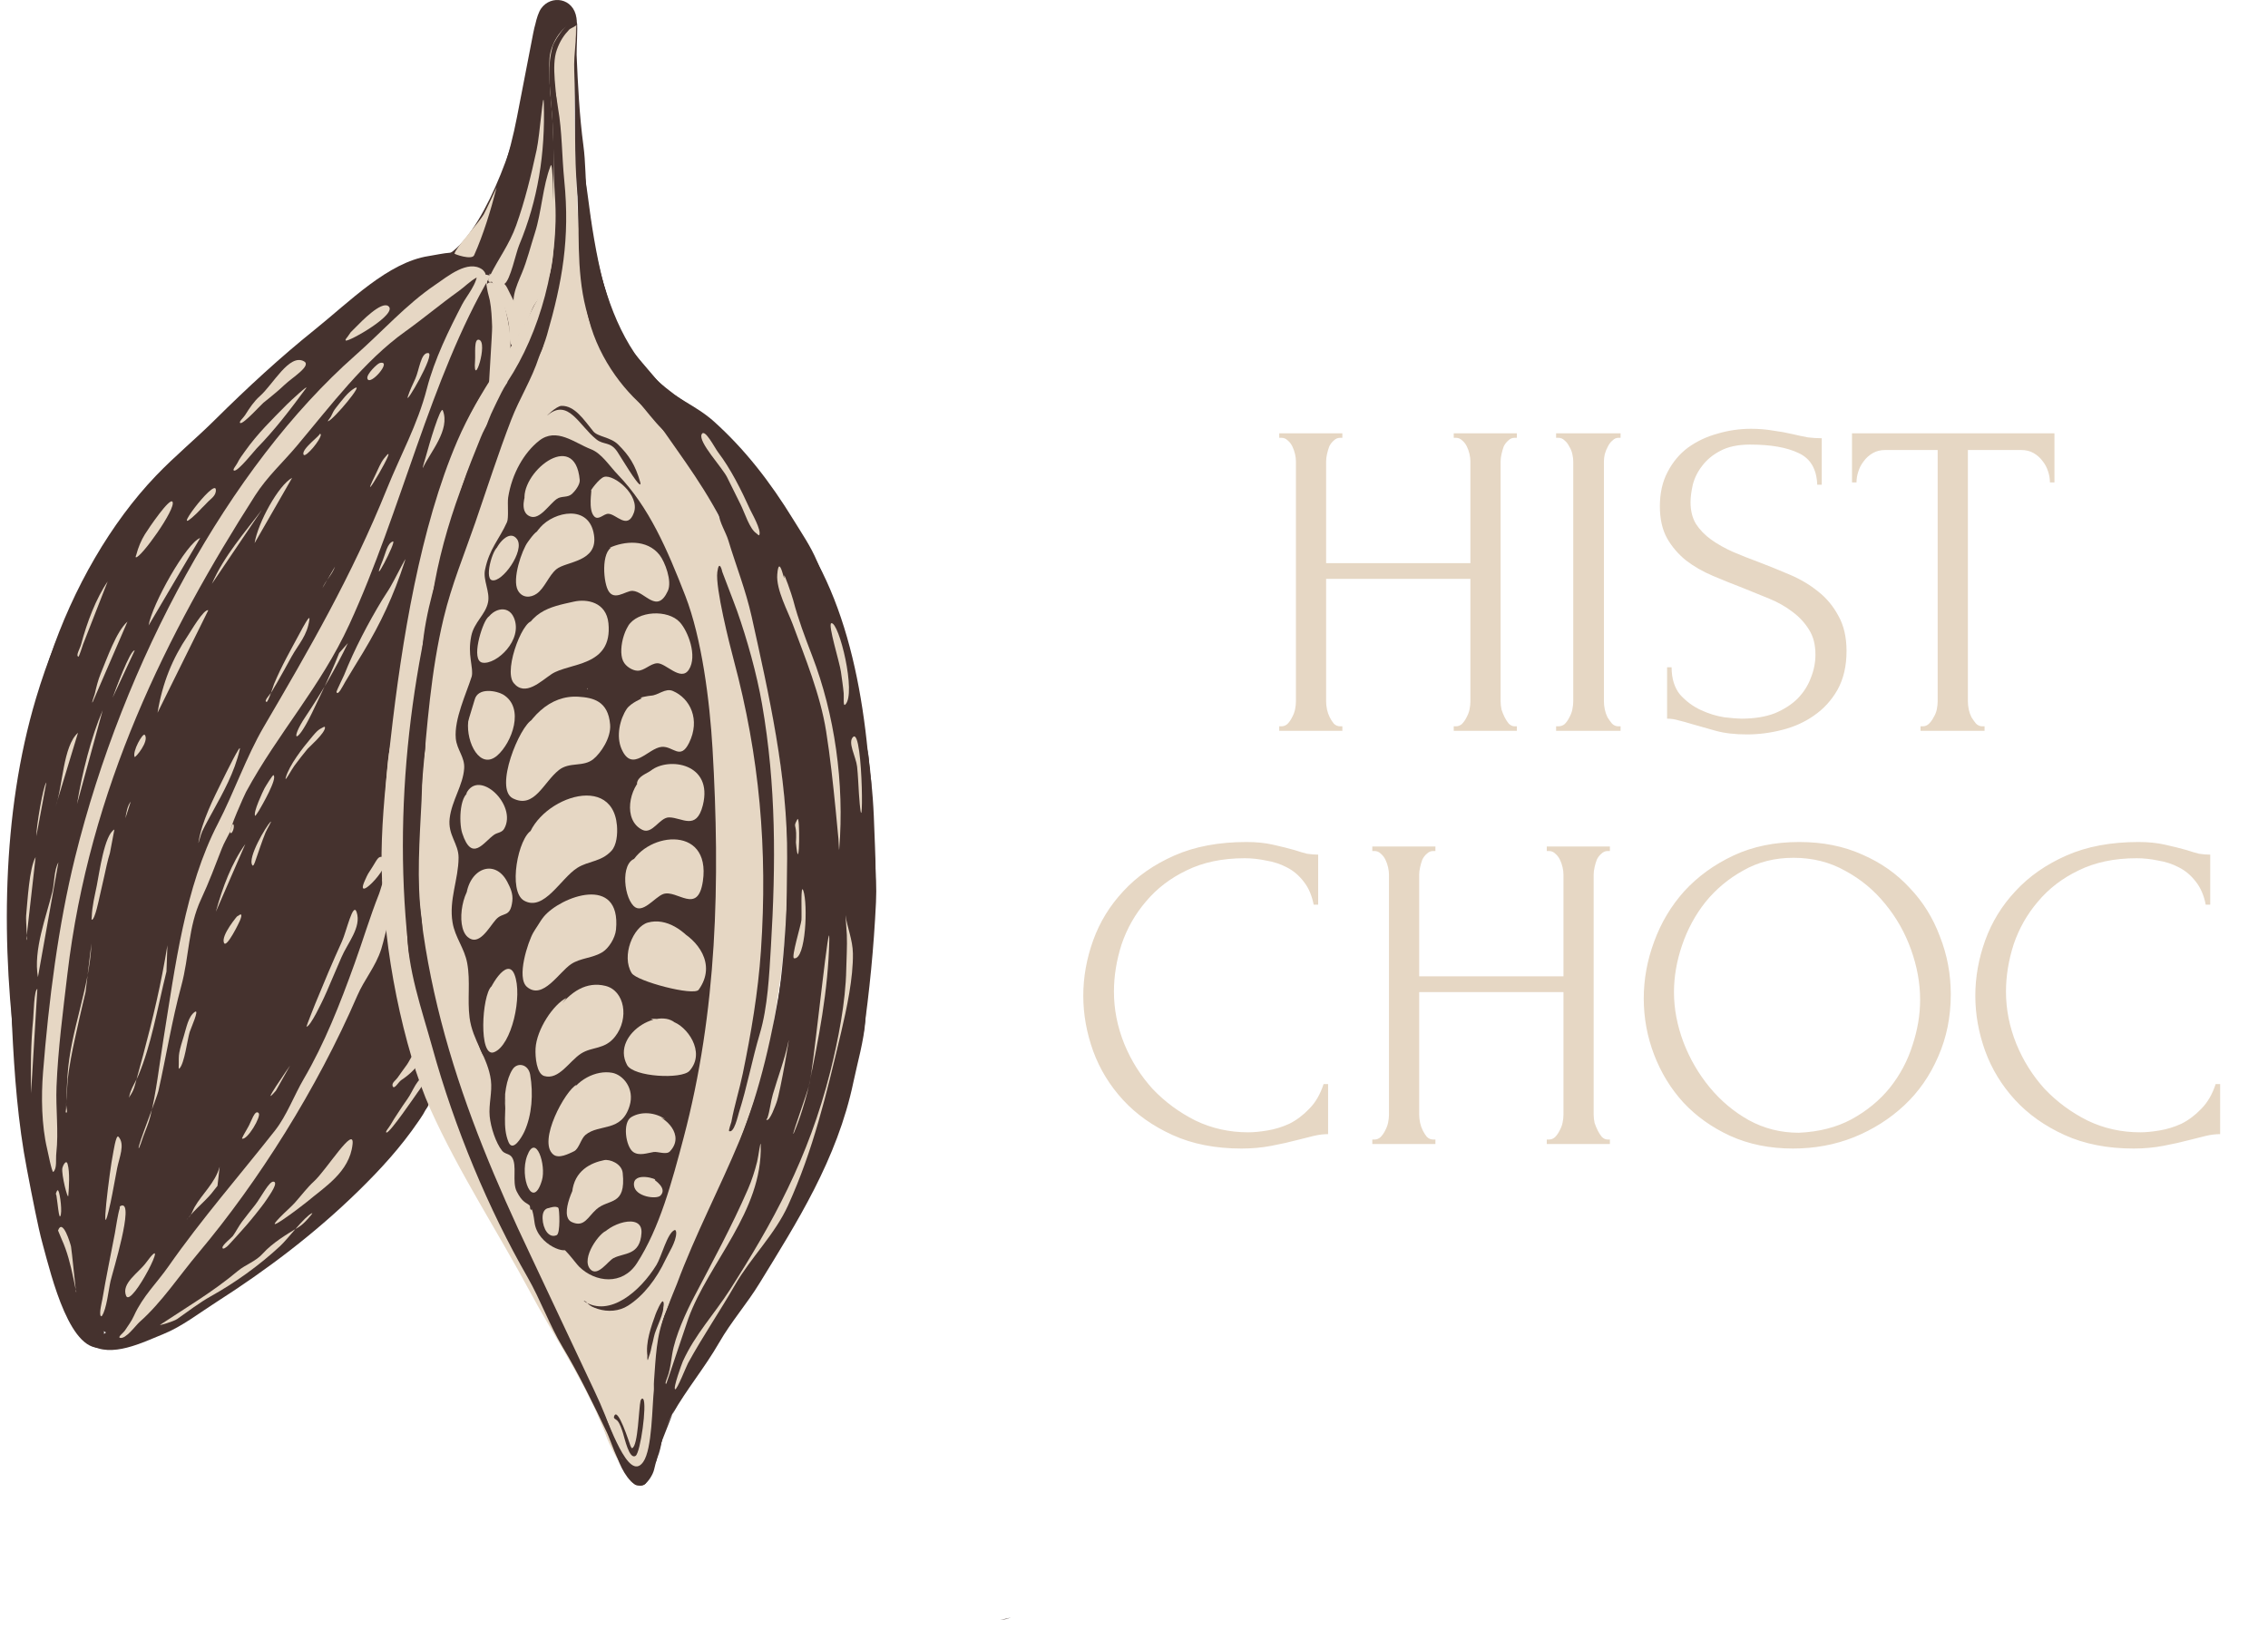 <?xml version="1.0" encoding="UTF-8"?> <svg xmlns="http://www.w3.org/2000/svg" width="83" height="60" viewBox="0 0 83 60" fill="none"> <path d="M17.274 9.405C16.762 9.112 16.213 9.292 15.69 9.372C14.198 9.601 12.792 11.045 11.52 12.065C10.258 13.078 9.056 14.186 7.87 15.362C7.16 16.067 6.405 16.685 5.707 17.414C4.073 19.12 2.678 21.513 1.816 24.091C1.147 26.091 0.941 28.285 0.752 30.436" fill="#45322E"></path> <path d="M2.645 22.182C2.001 23.561 1.52 25.19 1.222 26.782C0.913 28.427 0.516 30.154 0.444 31.861C0.364 33.775 0.351 35.657 0.442 37.578C0.525 39.335 0.657 41.101 0.987 42.808C1.087 43.328 1.184 43.849 1.293 44.367C1.376 44.767 1.46 45.172 1.567 45.56C1.881 46.705 2.583 49.671 3.83 49.304" fill="#45322E"></path> <path d="M3.458 20.534C3.342 20.612 2.977 21.503 2.875 21.698C2.25 22.89 1.722 24.202 1.316 25.564C0.051 29.8 0.027 34.655 0.646 39.126C0.97 41.471 1.345 43.65 2.098 45.827" fill="#45322E"></path> <path d="M3.297 49.216C4.072 49.723 5.225 49.135 5.982 48.829C6.659 48.555 7.299 48.055 7.938 47.647C9.74 46.494 11.515 45.164 13.138 43.572C13.919 42.806 14.659 42.004 15.317 41.039C15.516 40.747 15.909 40.206 15.595 39.79" fill="#45322E"></path> <path d="M19.097 11.978C18.837 12.159 18.684 12.625 18.518 12.934C17.944 14.003 17.25 15.068 16.904 16.355C16.678 17.195 16.352 18.011 16.097 18.842C15.338 21.311 14.857 23.996 14.513 26.641C14.303 28.254 14.09 29.875 14.208 31.528C14.364 33.697 14.408 35.848 14.909 37.946C15.037 38.483 15.164 39.143 15.411 39.604C15.506 39.78 15.735 40.134 15.701 40.369C15.652 40.71 15.114 40.913 14.909 40.964C13.324 41.354 11.566 40.319 10.279 39.136C7.409 36.499 5.99 31.389 5.695 26.768C5.602 25.314 5.561 23.775 5.817 22.348C6.095 20.795 6.627 19.135 7.446 17.992C8.129 17.039 8.988 16.262 9.731 15.399" fill="#45322E"></path> <path d="M5.923 22.868C5.206 23.168 4.555 23.491 4.03 24.285C3.557 25 3.335 25.938 3.038 26.797C2.094 29.524 1.87 32.616 1.653 35.589C1.553 36.949 1.349 38.27 1.445 39.646C1.548 41.114 1.682 42.592 2.091 43.962C2.387 44.952 2.603 45.977 2.922 46.957C2.99 47.166 3.037 47.478 3.176 47.633C3.29 47.761 3.456 47.831 3.568 47.987C3.687 48.153 3.856 48.816 3.961 48.889C4.135 49.011 4.292 48.738 4.445 48.696C5.145 48.5 5.733 47.995 6.407 47.665C7.491 47.136 8.609 46.195 9.592 45.379C10.593 44.547 12.035 44.038 12.777 42.706C13.123 42.084 13.211 41.234 13.401 40.516C13.896 38.638 13.076 37.098 12.2 35.782C11.905 35.337 11.615 34.913 11.3 34.493C11.067 34.183 11.106 34.248 10.954 33.946C10.938 33.914 10.88 33.849 10.908 33.849C11.157 33.849 11.69 34.58 11.9 34.751C12.726 35.42 13.442 35.837 14.07 36.877C14.2 37.092 14.578 37.383 14.578 37.682" fill="#45322E"></path> <path d="M13.424 38.889C13.441 38.879 13.451 38.832 13.47 38.841C13.722 38.971 14.021 39.024 14.208 39.292C14.359 39.508 14.367 39.861 14.393 40.162C14.488 41.275 13.389 42.728 12.616 42.513C11.659 42.245 11.986 40.164 12.477 39.517C12.643 39.299 13.223 39.01 13.424 38.889Z" fill="#45322E"></path> <path d="M3.523 46.924C3.349 47.167 3.441 49.013 4.076 48.76C4.467 48.604 4.947 47.782 5.254 47.44" fill="#45322E"></path> <path d="M17.119 9.401C17.242 9.513 17.444 9.551 17.582 9.641C17.956 9.883 18.446 10.329 18.678 10.814C18.797 11.061 18.988 11.475 18.963 11.791C18.957 11.863 18.951 12.052 18.911 12.104C18.878 12.146 18.773 12.249 18.797 12.198C18.814 12.162 19.028 11.938 19.029 11.95C19.042 12.033 18.767 12.26 18.727 12.298C18.365 12.643 17.935 12.935 17.542 13.205C16.383 14.004 15.381 15.274 14.11 15.743C13.435 15.991 12.72 15.589 12.671 14.522C12.641 13.857 13.05 13.27 13.353 12.831C13.671 12.369 14.007 11.945 14.418 11.652C14.841 11.348 15.344 11.248 15.701 10.784" fill="#45322E"></path> <path d="M20.193 0.213C19.775 0.213 19.616 0.69 19.512 1.222C19.313 2.24 19.116 3.259 18.92 4.282C18.665 5.62 18.187 7.084 17.697 8.281C17.538 8.669 17.397 9.063 17.187 9.404C17.124 9.508 17.061 9.666 16.982 9.748C16.967 9.764 16.852 9.888 16.859 9.897C16.917 9.978 17.058 9.948 17.13 10.023C17.393 10.299 17.644 10.703 17.861 11.043C18.12 11.45 18.25 12.062 18.666 12.178C19.3 12.355 19.734 10.943 19.963 10.367C20.392 9.291 20.395 7.972 20.341 6.769C20.276 5.318 20.218 3.831 20.218 2.379C20.218 2.016 20.296 1.443 20.547 1.233C20.759 1.055 21.172 1.186 21.097 0.66C20.991 -0.082 20.166 -0.196 19.807 0.305C19.614 0.574 19.524 1.22 19.471 1.554" fill="#45322E"></path> <path d="M19.943 10.015C19.51 11.524 18.445 12.803 17.77 14.122Z" fill="#45322E"></path> <path d="M19.361 11.496C19.139 11.65 18.944 12.148 18.762 12.403C18.221 13.157 17.699 13.934 17.222 14.767" fill="#45322E"></path> <path d="M19.361 11.448C18.808 12.476 17.741 13.484 17.342 14.6Z" fill="#45322E"></path> <path d="M19.515 11.376C18.972 12.387 18.273 13.324 17.633 14.217Z" fill="#45322E"></path> <path d="M19.189 11.83C19.011 12.328 18.601 12.747 18.317 13.143C17.772 13.904 17.245 14.679 16.896 15.65" fill="#45322E"></path> <path d="M19.241 11.71C19.006 12.202 18.646 12.552 18.351 12.976C18.101 13.336 17.861 13.708 17.615 14.074" fill="#45322E"></path> <path d="M19.587 11.268C19.61 11.248 19.39 11.664 19.337 11.762C19.162 12.081 18.926 12.329 18.74 12.635C18.539 12.966 18.302 13.256 18.1 13.588C17.768 14.134 17.485 14.806 17.054 15.211C16.837 15.415 16.189 15.807 15.995 15.416C15.935 15.294 15.899 15.004 15.868 14.874C15.768 14.463 15.526 14.618 15.801 14.044C15.845 13.952 15.832 13.962 15.876 13.948" fill="#45322E"></path> <path d="M19.287 2.891C19.045 4.851 17.84 8.175 16.595 9.178C15.759 9.852 14.826 9.825 14.089 10.887C13.949 11.089 13.822 11.323 13.809 11.616C13.735 13.335 15.421 12.772 16.085 12.428C17.224 11.838 18.615 9.755 18.831 8.011" fill="#45322E"></path> <path d="M20.593 18.483C20.601 18.389 20.591 18.391 20.625 18.474Z" fill="#E6D7C4"></path> <path d="M20.922 1.132C20.763 1.337 20.438 1.203 20.304 1.541C20.032 2.23 20.228 3.262 20.29 3.988C20.347 4.668 20.316 5.453 20.278 6.136C20.202 7.529 20.401 8.945 20.042 10.269C19.612 11.855 18.58 13.049 17.763 14.248C17.095 15.228 16.641 16.4 16.314 17.662C16.049 18.687 15.799 19.993 16.134 21.042C17.007 23.774 19.551 25.094 21.588 24.948C22.29 24.898 23.041 24.578 23.686 24.191C23.737 24.16 24.195 23.883 24.166 23.746C24.119 23.519 23.767 24.033 23.755 24.049C23.541 24.342 23.343 24.206 23.065 24.191C22.987 24.187 22.884 24.373 22.839 24.282C22.83 24.264 22.961 23.198 22.967 23.09C23.015 22.314 22.905 21.478 22.801 20.717C22.628 19.438 22.363 18.177 22.204 16.899C21.947 14.828 21.651 12.741 21.231 10.723" fill="#E6D7C4"></path> <path d="M21.105 0.894C20.965 0.894 20.862 1.007 20.744 1.089C19.929 1.658 20.204 2.575 20.267 3.629C20.295 4.097 20.268 4.577 20.291 5.048C20.309 5.446 20.305 5.846 20.343 6.241C20.386 6.695 20.412 7.143 20.477 7.596" fill="#E6D7C4"></path> <path d="M21.094 0.829C20.642 0.829 20.153 1.541 20.111 2.128C20.055 2.913 20.198 3.871 20.233 4.667C20.292 5.976 20.265 7.294 20.21 8.602C20.143 10.183 19.555 11.393 18.826 12.546C18.54 12.998 18.24 13.441 17.989 13.933C17.913 14.081 17.759 14.315 17.779 14.517C17.795 14.674 18.255 14.506 18.297 14.493C18.858 14.314 19.485 14.383 20.03 14.103C20.196 14.018 20.367 13.951 20.536 13.876C20.599 13.848 20.674 13.82 20.733 13.779C20.748 13.768 20.807 13.747 20.786 13.747" fill="#E6D7C4"></path> <path d="M19.569 11.142C18.698 12.923 17.543 14.259 16.733 16.147C15.385 19.287 14.702 23.458 14.298 27.039C14.088 28.9 13.626 32.566 14.371 34.234C15.85 37.539 18.388 36.948 20.762 36.268C22.512 35.767 25.26 35.617 26.299 33.126C26.563 32.494 26.738 31.684 26.855 30.975C26.971 30.277 26.967 29.565 27.006 28.855C27.099 27.143 27.227 25.217 26.873 23.546C26.571 22.115 25.68 20.337 25.056 19.121C23.758 16.593 22.125 14.361 21.534 11.31C21.366 10.44 21.005 9.901 21.035 8.941" fill="#E6D7C4"></path> <path d="M13.982 32.179C14.059 32.658 14.083 33.184 14.133 33.671C14.209 34.413 14.382 35.163 14.519 35.886C14.846 37.607 15.186 39.395 15.938 40.87C16.892 42.741 18.511 43.401 19.946 42.071C20.554 41.508 21.073 40.718 21.564 39.972" fill="#E6D7C4"></path> <path d="M14.602 25.628C14.548 26.382 14.273 27.107 14.196 27.858C14.055 29.225 14.038 30.642 14.022 32.016C13.992 34.598 14.771 38.425 15.755 40.607C16.806 42.937 18.216 45.082 19.398 47.285C20.188 48.758 21.138 50.169 21.843 51.73C21.953 51.974 22.451 53.245 22.571 53.319C22.645 53.366 22.789 53.241 22.86 53.203C23.503 52.861 23.303 51.282 23.262 50.564C23.253 50.41 23.226 50.258 23.216 50.104C23.116 48.573 23.103 47.035 23.028 45.503C22.917 43.221 22.619 41.002 22.852 38.696C22.943 37.795 22.887 36.814 23.06 35.937C23.322 34.611 23.951 33.638 24.597 32.657C24.87 32.242 25.361 31.535 25.812 31.526C26.116 31.519 25.7 32.296 25.649 32.396" fill="#E6D7C4"></path> <path d="M25.29 50.38L21.418 50.621C21.687 51.163 21.988 51.778 22.141 52.403C22.222 52.734 22.397 53.026 22.54 53.313C22.648 53.53 22.752 53.75 22.877 53.944C23.094 54.281 23.263 54.382 23.409 54.377C23.445 54.368 23.484 54.361 23.529 54.359C23.97 54.095 24.092 52.452 24.278 51.976C24.508 51.391 24.896 50.761 25.29 50.38Z" fill="#E6D7C4"></path> <path d="M24.042 50.659C24.185 49.453 24.419 48.23 24.83 47.144C25.096 46.441 25.463 45.823 25.795 45.184C26.706 43.432 27.504 41.41 27.945 39.334C28.512 36.666 28.913 33.792 28.835 30.998C28.776 28.892 28.407 26.842 28.05 24.811C27.591 22.204 26.787 19.441 25.492 17.407C24.972 16.589 24.482 15.756 23.915 14.998C23.203 14.046 22.262 13.451 21.577 12.452C21.161 11.845 20.884 11.029 20.564 10.325" fill="#E6D7C4"></path> <path d="M23.87 51.111C24.202 50.233 24.083 48.891 24.123 47.914C24.218 45.6 24.172 43.391 24.112 41.073C24.086 40.064 24.107 39.68 23.985 38.71C23.851 37.636 23.559 36.44 23.223 35.455C23.211 35.418 22.99 34.773 22.824 34.782C22.598 34.796 22.298 35.472 22.26 35.725C22.066 37.011 22.262 38.55 22.314 39.838C22.396 41.836 22.5 43.865 22.521 45.866C22.535 47.138 22.449 48.425 22.492 49.695C22.513 50.324 22.734 50.763 22.724 51.401" fill="#E6D7C4"></path> <path d="M20.944 4.591C21.029 7.324 21.259 10.062 22.001 12.607C22.09 12.909 22.81 14.754 23.048 14.806C23.122 14.821 22.942 14.659 22.89 14.584C22.858 14.538 22.827 14.492 22.796 14.445C22.682 14.273 22.576 14.106 22.477 13.917C22.158 13.308 21.878 12.687 21.587 12.058C21.144 11.098 20.873 9.795 20.782 8.67C20.726 7.97 20.799 7.218 20.716 6.531" fill="#E6D7C4"></path> <path d="M21.448 11.994C21.526 12.143 21.598 12.3 21.638 12.477Z" fill="#E6D7C4"></path> <path d="M30.517 23.886C30.542 23.994 30.535 23.925 30.495 24.091Z" fill="#E6D7C4"></path> <path d="M21.779 12.282C22.046 12.88 22.514 13.29 22.726 13.936C22.773 14.077 22.899 14.277 22.846 14.444C22.737 14.788 22.214 14.544 22.094 14.38C21.695 13.833 21.498 13.044 21.202 12.398C21.113 12.203 20.923 11.948 20.877 11.722" fill="#E6D7C4"></path> <path d="M32.397 10.758C32.28 10.815 32.162 10.871 32.045 10.928Z" fill="#E6D7C4"></path> <path d="M21.115 0.86C21.147 0.95 21.094 1.823 21.102 2.012C21.148 3.098 21.206 4.25 21.349 5.319C21.433 5.942 21.422 6.601 21.479 7.232C21.506 7.53 21.553 7.817 21.601 8.108C21.602 8.114 21.625 8.236 21.613 8.241C21.551 8.264 21.437 8.026 21.393 7.99C21.163 7.804 21.106 6.821 21.087 6.479C21.015 5.181 21.064 3.873 21.015 2.58C20.991 1.955 21.124 1.322 21.09 0.702" fill="#45322E"></path> <path d="M21.529 7.913C21.511 8.274 21.708 8.811 21.767 9.165C21.974 10.414 22.298 11.877 22.898 12.88C23.154 13.308 23.426 13.678 23.736 14.026C23.809 14.109 24.017 14.309 24.019 14.464C24.02 14.599 23.504 14.526 23.424 14.46C22.955 14.072 22.324 13.546 22.055 12.846C21.823 12.242 21.578 11.605 21.475 10.924C21.255 9.462 21.3 8.033 21.226 6.566" fill="#45322E"></path> <path d="M21.09 5.911C21.158 7.246 21.122 8.571 21.339 9.881C21.41 10.305 21.464 10.753 21.583 11.156C21.62 11.277 21.656 11.399 21.692 11.521C21.712 11.589 21.74 11.79 21.761 11.721C21.775 11.672 21.699 11.462 21.694 11.399C21.677 11.162 21.727 10.916 21.739 10.679" fill="#45322E"></path> <path d="M21.093 4.599C21.061 4.823 21.111 5.057 21.113 5.282C21.118 5.82 21.136 6.339 21.155 6.874C21.207 8.344 21.081 9.872 21.441 11.291C21.612 11.966 21.873 12.596 22.237 13.102C22.356 13.268 22.477 13.436 22.609 13.582C22.651 13.629 22.704 13.678 22.753 13.713C22.77 13.725 22.81 13.775 22.802 13.751C22.784 13.688 22.567 13.477 22.46 13.241C22.207 12.687 21.983 11.866 21.881 11.224C21.667 9.88 21.788 8.333 21.408 7.049" fill="#45322E"></path> <path d="M21.261 4.815C21.218 5.538 21.415 6.418 21.506 7.136C21.777 9.28 22.195 11.559 23.225 13.255C23.764 14.143 24.478 14.578 25.117 15.311C25.298 15.519 25.656 15.827 25.663 16.175C25.669 16.472 25.271 16.332 25.174 16.26C24.759 15.953 24.441 15.47 24.086 15.051C22.973 13.735 21.811 11.434 21.468 9.472" fill="#45322E"></path> <path d="M30.775 22.956C30.659 22.199 30.189 21.226 29.905 20.554C29.667 19.99 29.347 19.532 29.043 19.035C28.177 17.623 27.258 16.448 26.138 15.437C25.465 14.828 24.645 14.555 23.993 13.917C23.486 13.421 23.045 12.756 22.597 12.161C22.408 11.911 22.282 11.59 22.097 11.339C22.093 11.335 22.029 11.214 22.022 11.223C22.004 11.245 22.342 12.268 22.395 12.386C22.917 13.55 23.854 14.268 24.596 15.105C25.354 15.959 26.253 16.602 26.939 17.576" fill="#45322E"></path> <path d="M21.876 9.756C22.025 11.034 22.659 12.287 23.317 13.169C23.548 13.479 23.808 13.739 24.066 14.003C24.146 14.085 24.225 14.172 24.304 14.257C24.34 14.296 24.46 14.354 24.416 14.367C24.268 14.412 23.907 14.045 23.783 13.951C23.164 13.48 22.48 12.803 22.099 11.954" fill="#45322E"></path> <path d="M21.404 10.807C21.526 12.414 22.423 13.823 23.338 14.692C23.581 14.922 23.862 15.163 24.069 15.462C24.977 16.778 25.928 17.995 26.649 19.569C27.031 20.401 27.295 21.314 27.625 22.185C27.677 22.321 27.807 22.941 27.918 22.975C28.058 23.019 28.284 22.802 28.401 22.72C28.651 22.542 28.973 22.602 29.199 22.299C29.307 22.154 29.274 21.899 29.37 21.757C29.448 21.642 29.706 21.312 29.694 21.156C29.648 20.546 29.146 19.897 28.826 19.535" fill="#45322E"></path> <path d="M21.73 8.954C21.712 9.227 22.058 10.289 22.157 10.62C22.325 11.184 22.505 11.753 22.748 12.261C23.234 13.278 24.202 14.12 24.973 14.648C25.557 15.048 26.068 15.415 26.548 16.044C26.648 16.176 26.934 16.415 26.947 16.619C26.959 16.813 26.534 16.611 26.483 16.582C25.971 16.288 25.499 16.034 25.021 15.62C24.143 14.858 23.277 13.803 22.647 12.661C22.465 12.332 22.145 11.96 22.075 11.54" fill="#45322E"></path> <path d="M21.53 7.644C21.801 9.549 22.246 11.462 23.217 12.916C23.54 13.4 23.916 13.779 24.287 14.187C24.404 14.316 24.536 14.419 24.658 14.539C24.715 14.595 24.879 14.658 24.824 14.717C24.791 14.754 24.031 14.24 23.946 14.18C23.195 13.651 22.476 12.748 21.963 11.825" fill="#45322E"></path> <path d="M23.364 14.7C23.643 15.023 23.939 15.419 24.232 15.708C24.255 15.731 24.686 16.183 24.689 16.076C24.704 15.558 24.179 14.996 23.98 14.619C23.926 14.516 23.556 13.869 23.574 14.015" fill="#45322E"></path> <path d="M31.587 37.921C31.822 36.281 31.977 34.701 32.058 33.023C32.109 31.978 31.944 30.915 31.908 29.871C31.765 25.679 31.02 21.326 28.523 18.615" fill="#45322E"></path> <path d="M31.784 27.947C31.936 28.769 31.974 29.661 32.003 30.511C32.026 31.179 32.072 31.85 32.016 32.518C31.952 33.279 31.716 33.976 31.613 34.724" fill="#45322E"></path> <path d="M31.748 27.416C31.728 27.304 31.776 27.594 31.78 27.636C31.795 27.788 31.808 27.938 31.819 28.09C31.855 28.584 31.8 29.087 31.852 29.578" fill="#45322E"></path> <path d="M31.702 27.214C31.81 27.796 31.882 28.414 31.905 29.015Z" fill="#45322E"></path> <path d="M31.695 27.129C31.726 27.511 31.765 27.892 31.795 28.274Z" fill="#45322E"></path> <path d="M30.67 35.157C30.313 35.099 30.033 35.507 29.845 36.036C29.481 37.058 29.204 38.096 28.923 39.16C28.614 40.327 28.224 41.452 27.827 42.564C27.262 44.15 26.709 45.722 25.898 47.094C25.069 48.496 24.131 49.742 23.973 51.586C23.914 52.282 23.852 52.961 23.712 53.635C23.683 53.771 23.636 54.023 23.574 54.136C23.545 54.189 23.431 54.34 23.428 54.377C23.47 54.368 23.51 54.353 23.565 54.352C23.728 54.243 23.894 53.977 23.938 53.789C24.002 53.515 24.075 53.228 24.146 52.941L24.027 53.232C24.09 52.992 24.167 52.761 24.244 52.533C24.206 52.67 24.18 52.804 24.146 52.941L24.608 51.766C24.52 51.92 24.43 52.07 24.35 52.236C24.327 52.313 24.292 52.381 24.27 52.459C24.293 52.397 24.306 52.324 24.332 52.267C24.338 52.256 24.345 52.247 24.35 52.236C24.45 51.911 24.551 51.58 24.692 51.296C24.838 51 24.998 50.724 25.14 50.423L24.608 51.766C25.134 50.84 25.781 50.077 26.319 49.142C26.771 48.357 27.332 47.73 27.8 46.964C29.146 44.765 30.639 42.447 31.233 39.6C31.53 38.179 32.156 36.483 31.051 35.38C30.916 35.245 30.789 35.176 30.67 35.157Z" fill="#45322E"></path> <path d="M24.963 51.064C24.733 51.578 24.398 52.027 24.251 52.606C24.203 52.794 24.138 53.073 24.064 53.238C24.037 53.298 24.012 53.364 23.995 53.429C23.993 53.439 23.964 53.537 23.964 53.537C23.879 53.392 24.11 52.597 24.151 52.437C24.473 51.168 25.123 49.822 25.856 48.977" fill="#45322E"></path> <path d="M23.433 54.248C23.421 54.291 23.431 54.274 23.402 54.298Z" fill="#45322E"></path> <path d="M23.949 52.248C24.09 51.657 23.962 50.91 24.035 50.294C24.139 49.423 24.313 48.519 24.564 47.703C25.099 45.958 26.059 44.586 26.664 42.898C27.05 41.821 27.47 40.75 27.821 39.648C28.471 37.608 28.694 35.123 28.807 32.909C28.92 30.704 28.692 27.536 28.236 25.413C28.022 24.418 27.913 23.38 27.693 22.383C27.651 22.191 27.446 21.486 27.736 21.486C28.147 21.486 28.995 23.05 29.279 23.479C29.765 24.214 30.307 25.041 30.593 25.971C31.372 28.505 31.436 31.333 31.436 34.046C31.436 35.331 31.195 36.551 30.893 37.754C30.83 38.007 30.422 39.412 30.422 39.19" fill="#45322E"></path> <path d="M28.829 21.32C28.772 21.127 28.828 21.742 28.859 21.947C28.964 22.622 29.087 23.291 29.22 23.956C29.309 24.4 29.493 25.192 29.706 25.608C29.722 25.64 29.985 26.038 30.113 25.947C30.352 25.777 30.156 24.63 30.139 24.467C30.019 23.318 29.829 21.938 29.447 20.895C29.168 20.135 28.843 21.71 28.836 21.781C28.799 22.187 28.779 22.602 28.814 23.009C28.864 23.621 28.997 24.215 29.089 24.817" fill="#45322E"></path> <path d="M28.326 20.572C28.232 21.226 28.555 21.868 28.691 22.507C28.851 23.261 29 24.021 29.177 24.767C29.308 25.321 29.546 26.376 29.933 26.729C29.975 26.767 30.061 26.778 30.083 26.715C30.128 26.582 30.035 25.705 30.032 25.672C29.901 24.12 29.616 22.638 29.11 21.231C28.568 19.725 28.422 20.735 28.501 21.687C28.538 22.134 28.622 22.57 28.686 23.011C28.705 23.142 28.728 23.273 28.75 23.403" fill="#45322E"></path> <path d="M27.035 19.496C26.951 19.477 27.193 20.141 27.198 20.157C27.293 20.472 27.407 20.765 27.48 21.092" fill="#45322E"></path> <path d="M26.309 18.829C26.324 19.105 26.567 19.493 26.652 19.773C26.933 20.703 27.293 21.604 27.508 22.573C28.131 25.389 28.831 28.442 28.806 31.414C28.791 33.227 28.773 35.082 28.546 36.87C28.459 37.548 28.363 38.215 28.31 38.9C28.306 38.947 28.217 39.471 28.364 39.361C28.636 39.159 28.838 38.385 28.965 38.035C29.352 36.966 29.738 35.967 29.866 34.761C30.136 32.216 29.835 29.677 29.423 27.201C29.109 25.319 28.767 23.532 28.086 21.833C27.602 20.625 27.162 19.381 26.613 18.224C26.527 18.043 26.255 17.235 26.062 17.256" fill="#45322E"></path> <path d="M28.927 32.603C28.867 32.771 28.905 33.032 28.878 33.221C28.758 34.057 28.736 34.91 28.608 35.743C28.299 37.755 27.811 39.947 27.07 41.733C26.334 43.507 25.446 45.179 24.77 47.001C24.653 47.318 24.14 48.394 24.316 48.786C24.507 49.213 25.011 48.5 25.14 48.356C25.864 47.547 26.499 46.685 27.058 45.645C27.474 44.871 27.75 43.953 28.079 43.106C28.903 40.975 29.645 38.652 30.096 36.31C30.318 35.158 30.615 33.789 30.514 32.586" fill="#45322E"></path> <path d="M25.126 47.812L24.43 47.948C24.364 48.366 24.19 48.742 24.137 49.167C23.985 50.407 23.983 51.705 23.791 52.929C23.738 53.27 23.709 53.669 23.578 53.975C23.565 54.006 23.45 54.247 23.396 54.383C23.441 54.371 23.488 54.354 23.547 54.352C23.734 54.103 23.954 53.61 23.973 53.567C23.983 53.544 23.999 53.527 24.009 53.505C24.021 53.476 24.029 53.442 24.04 53.412C24.052 53.376 24.063 53.343 24.075 53.307C24.088 53.27 24.104 53.232 24.115 53.195C24.335 52.484 24.27 51.688 24.346 50.943C24.458 49.836 24.816 48.826 25.126 47.812Z" fill="#45322E"></path> <path d="M24.483 47.865C23.997 48.451 24.098 50.518 24.144 51.287Z" fill="#45322E"></path> <path d="M24.612 47.452C24.383 47.99 24.213 48.283 24.15 48.939Z" fill="#45322E"></path> <path d="M23.173 54.276C23.273 54.458 23.72 54.381 23.646 54.189C23.617 54.113 23.379 54.24 23.327 54.248C23.268 54.258 23.207 54.268 23.147 54.249C23.12 54.241 23.093 54.175 23.07 54.199C23.066 54.204 23.229 54.337 23.254 54.346C23.306 54.366 23.346 54.377 23.402 54.379" fill="#45322E"></path> <path d="M23.316 54.275C23.472 54.203 23.557 54.042 23.643 53.861C23.666 53.813 23.682 53.754 23.701 53.701C23.714 53.664 23.737 53.546 23.737 53.587C23.737 53.877 23.592 54.059 23.513 54.279" fill="#45322E"></path> <path d="M20.385 4.03C20.385 3.39 20.161 2.429 20.379 1.82C20.493 1.501 20.636 1.288 20.834 1.08C20.875 1.037 21.139 0.936 21.122 0.879C20.99 0.418 20.295 1.453 20.229 1.683C20.032 2.371 20.093 3.113 20.195 3.821C20.223 4.021 20.316 4.235 20.316 4.44" fill="#45322E"></path> <path d="M21.083 0.876C21.108 1.087 21.099 1.287 21.075 1.497Z" fill="#45322E"></path> <path d="M21.082 0.863C21.102 1.037 21.121 1.169 21.106 1.35Z" fill="#45322E"></path> <path d="M18.578 13.963C19.745 12.195 20.478 9.617 20.31 7.204C20.239 6.178 20.279 5.127 20.195 4.113C20.188 4.021 20.091 3.172 20.225 3.188C20.332 3.2 20.404 3.855 20.423 3.962C20.574 4.829 20.562 5.723 20.65 6.602C20.863 8.736 20.576 10.323 20.017 12.264C19.749 13.195 19.144 14.05 18.681 14.799C18.455 15.163 18.313 15.622 18.134 16.032" fill="#45322E"></path> <path d="M14.992 35.07C14.319 29.611 15.061 23.95 16.667 18.901C16.877 18.239 17.162 17.625 17.372 16.966C17.584 16.298 17.773 15.529 18.076 14.93C18.132 14.821 18.559 13.87 18.649 13.959C18.741 14.05 18.647 14.63 18.614 14.734C18.373 15.492 18.047 16.271 17.773 17.019C16.892 19.419 16.078 21.774 15.652 24.428C15.515 25.279 15.144 26.51 15.252 27.391" fill="#45322E"></path> <path d="M18.215 14.867C17.309 16.595 16.754 18.563 16.291 20.584Z" fill="#45322E"></path> <path d="M18.034 15.175C18.098 15.128 17.949 15.322 17.918 15.376C17.796 15.589 17.683 15.786 17.588 16.026C17.36 16.6 17.113 17.179 16.923 17.772C16.714 18.423 16.612 19.146 16.403 19.797C16.008 21.032 15.565 22.384 15.455 23.751" fill="#45322E"></path> <path d="M18.183 14.949C17.09 17.035 16.073 19.714 15.761 22.293Z" fill="#45322E"></path> <path d="M15.533 34.647C15.437 34.326 15.471 33.96 15.427 33.628C15.241 32.233 15.357 30.705 15.427 29.299C15.451 28.794 15.438 28.263 15.508 27.765C15.531 27.605 15.608 27.221 15.534 27.067C15.49 26.976 15.112 27.242 15.099 27.369C15.019 28.13 14.947 28.89 14.909 29.659C14.817 31.529 14.806 33.617 15.329 35.369" fill="#45322E"></path> <path d="M19.896 12.537C19.896 12.706 19.774 12.913 19.723 13.072C19.453 13.9 19.018 14.566 18.709 15.365C18.235 16.594 17.829 17.864 17.395 19.123C16.996 20.278 16.527 21.405 16.235 22.626C15.768 24.581 15.631 26.563 15.45 28.588C15.401 29.13 15.373 29.666 15.313 30.206C15.313 30.206 15.303 30.34 15.286 30.346C15.236 30.363 15.199 29.886 15.194 29.836C15.151 29.393 15.14 28.946 15.14 28.499C15.14 26.683 15.177 24.851 15.614 23.123C15.987 21.648 16.328 20.136 16.801 18.715C17.553 16.458 18.551 14.514 19.567 12.473" fill="#45322E"></path> <path d="M14.898 33.957C14.896 35.458 15.443 36.969 15.82 38.336C16.633 41.287 17.883 44.275 19.309 46.755C19.774 47.564 20.113 48.512 20.59 49.307C21.179 50.29 21.706 51.373 22.215 52.444C22.355 52.739 22.592 53.523 22.811 53.698C22.887 53.759 22.738 53.476 22.698 53.367C22.626 53.164 22.562 52.95 22.493 52.747C22.272 52.098 22.045 51.523 21.753 50.909C20.969 49.26 20.198 47.592 19.414 45.942C16.924 40.706 14.954 35.401 15.221 28.955" fill="#45322E"></path> <path d="M22.547 53.044C22.622 53.405 23.071 54.312 23.374 54.33Z" fill="#45322E"></path> <path d="M22.564 53.214C22.645 53.604 22.999 54.29 23.315 54.345C23.437 54.366 23.518 54.163 23.629 54.118" fill="#45322E"></path> <path d="M22.002 51.579C22.289 51.999 22.984 54.297 23.537 53.515C23.875 53.038 23.859 51.479 23.937 50.8C23.967 50.533 24.034 50.267 24.106 50.018C24.134 49.921 24.16 49.822 24.196 49.731C24.198 49.727 24.245 49.623 24.248 49.635C24.263 49.687 24.175 50.533 24.171 50.659C24.148 51.32 24.039 53.72 23.568 54.136C23.259 54.41 22.702 53.245 22.551 52.973C22.478 52.84 22.428 52.696 22.371 52.55C22.341 52.473 22.236 52.264 22.284 52.319C22.389 52.438 22.559 53.064 22.535 53.029" fill="#45322E"></path> <path d="M22.511 52.904C22.402 53.082 22.854 53.48 22.835 53.428C22.803 53.336 22.753 53.246 22.71 53.165C22.686 53.12 22.663 53.073 22.637 53.03C22.574 52.927 22.565 52.816 22.511 52.904Z" fill="#45322E"></path> <path d="M24.942 47.013L24.33 48.152C24.017 48.864 23.997 49.731 23.935 50.534C23.922 50.7 23.929 50.895 23.957 51.06C23.96 51.08 23.985 51.347 23.988 51.345C24.002 51.336 23.985 51.303 23.988 51.283C24.038 50.957 24.04 50.621 24.108 50.299C24.346 49.168 24.541 48.051 24.942 47.013Z" fill="#45322E"></path> <path d="M24.258 47.751C24.143 47.486 23.733 49.082 23.709 49.327C23.706 49.35 23.666 49.781 23.707 49.783C23.711 49.783 23.741 49.679 23.745 49.667C23.863 49.361 23.889 48.981 23.975 48.654C24.021 48.477 24.376 47.825 24.271 47.644C24.217 47.55 24.009 48.058 23.996 48.094C23.841 48.527 23.61 49.146 23.697 49.653C23.727 49.827 23.91 49.047 23.929 48.942C23.983 48.637 24.362 47.993 24.258 47.751Z" fill="#45322E"></path> <path d="M21.388 47.638C21.315 47.591 21.422 47.621 21.463 47.666C21.596 47.814 21.717 47.858 21.881 47.911C22.236 48.026 22.656 48.003 22.992 47.786C23.548 47.428 24.024 46.816 24.359 46.1C24.482 45.837 24.739 45.465 24.747 45.137C24.748 45.083 24.731 45.007 24.687 45.024C24.422 45.125 24.206 46.005 24.023 46.302C23.424 47.273 22.312 48.221 21.388 47.638Z" fill="#45322E"></path> <path d="M36.605 59.294C36.856 59.261 36.724 59.288 36.999 59.206Z" fill="#45322E"></path> <path d="M22.47 51.856C22.449 51.93 22.546 51.947 22.595 52.003C22.69 52.114 22.746 52.296 22.797 52.449C22.857 52.631 23.026 53.44 23.26 53.289C23.439 53.173 23.682 51.4 23.54 51.212C23.497 51.155 23.452 51.234 23.441 51.275C23.378 51.513 23.354 52.932 23.134 53.006C23.108 53.014 23.079 52.931 23.069 52.911C23.042 52.852 22.595 51.42 22.47 51.856Z" fill="#45322E"></path> <path d="M26.429 20.91C26.332 20.686 26.866 22.055 26.976 22.366C27.336 23.387 27.695 24.663 27.888 25.773C28.407 28.75 28.393 31.63 28.213 34.642C28.151 35.682 28.096 36.867 27.806 37.838C27.526 38.776 27.343 39.78 27.043 40.72C27.004 40.843 26.865 41.488 26.683 41.402C26.653 41.388 26.761 41.087 26.765 41.066C26.877 40.458 27.059 39.892 27.184 39.29C27.486 37.828 27.744 36.318 27.847 34.801C28.101 31.062 27.794 27.676 26.852 24.158C26.698 23.584 26.174 21.505 26.251 20.94C26.318 20.439 26.431 20.916 26.429 20.91Z" fill="#45322E"></path> <path d="M20.042 15.196C20.797 14.568 21.189 15.573 21.825 16.082C22.098 16.301 22.329 16.148 22.59 16.532C22.698 16.691 23.334 17.765 23.426 17.731C23.451 17.721 23.432 17.661 23.43 17.651C23.248 17.01 23.02 16.668 22.623 16.273C22.345 15.995 21.879 15.992 21.712 15.788C21.375 15.377 21.037 14.842 20.547 14.856C20.36 14.861 19.941 15.28 20.042 15.196Z" fill="#45322E"></path> <path d="M17.281 24.887C17.318 24.313 17.106 23.988 17.245 23.286C17.347 22.773 17.77 22.501 17.861 22.043C17.937 21.661 17.675 21.239 17.748 20.868C17.906 20.077 18.272 19.746 18.555 19.109C18.624 18.953 18.564 18.419 18.597 18.207C18.733 17.338 19.179 16.567 19.728 16.133C20.364 15.631 21.023 16.21 21.626 16.443C22.021 16.596 22.302 17.056 22.619 17.384C23.753 18.56 24.419 20.109 25.08 21.809C25.681 23.353 25.973 25.653 26.075 27.391C26.362 32.279 26.245 37.002 25.016 41.651C24.588 43.265 24.141 44.95 23.309 46.236C22.773 47.065 21.782 46.937 21.201 46.371C21.038 46.213 20.586 45.535 20.371 45.588C19.685 45.758 19.803 43.871 19.516 43.803C19.402 43.776 19.345 44.336 19.452 44.277C19.678 44.154 19.057 43.549 19.041 43.513C18.838 43.072 18.992 42.291 18.946 42.191C18.864 42.014 18.637 42.28 18.517 42.206C18.243 42.039 18.133 41.386 18.067 41.023C17.958 40.424 18.472 39.659 18.342 39.197C18.289 39.007 17.788 38.82 17.657 38.582C17.29 37.908 17.219 36.271 17.636 35.627" fill="#45322E"></path> <path d="M20.744 45.659C20.828 45.959 19.671 45.599 19.561 44.739C19.437 43.761 19.281 44.339 18.91 43.611C18.731 43.26 18.934 42.655 18.736 42.36C18.642 42.22 18.477 42.249 18.373 42.119C18.148 41.835 17.959 41.27 17.92 40.855C17.88 40.416 18.02 39.974 17.965 39.54C17.86 38.712 17.29 38.086 17.184 37.247C17.1 36.588 17.219 35.921 17.099 35.26C16.997 34.699 16.655 34.321 16.562 33.768C16.422 32.937 16.778 32.192 16.782 31.395C16.785 30.877 16.382 30.568 16.456 29.952C16.537 29.29 16.947 28.743 16.987 28.124C17.014 27.709 16.718 27.444 16.68 27.028C16.615 26.326 17.072 25.369 17.264 24.758C17.356 24.463 17.225 24.048 17.344 23.781C17.436 23.573 17.636 23.407 17.772 23.272" fill="#45322E"></path> <path d="M21.506 25.232C21.474 25.173 21.469 25.178 21.514 25.209Z" fill="#E6D7C4"></path> <path d="M19.484 26.34C19.018 26.564 18.068 28.875 18.772 29.224C19.561 29.616 19.887 28.631 20.457 28.183C20.85 27.875 21.346 28.088 21.717 27.784C21.987 27.564 22.368 27.005 22.328 26.522C22.257 25.649 21.691 25.537 21.179 25.503C20.119 25.432 19.303 26.249 18.807 27.5" fill="#E6D7C4"></path> <path d="M19.565 22.773C19.236 22.424 18.392 24.504 18.799 25.001C19.218 25.513 19.793 24.934 20.186 24.674C20.824 24.25 22.423 24.421 22.267 22.817C22.189 22.026 21.465 21.919 21.009 22.02C20.095 22.223 19.309 22.352 18.952 23.752" fill="#E6D7C4"></path> <path d="M19.739 19.466C19.666 19.334 19.391 19.74 19.315 19.841C19.104 20.125 18.728 21.203 18.952 21.61C19.113 21.902 19.422 21.881 19.635 21.735C19.934 21.53 20.083 21.063 20.363 20.834C20.721 20.541 21.889 20.578 21.738 19.583C21.565 18.439 20.279 18.729 19.778 19.296C19.532 19.574 19.352 19.914 19.23 20.319" fill="#E6D7C4"></path> <path d="M19.468 30.386C18.965 30.629 18.572 32.633 19.184 32.969C19.914 33.371 20.519 32.149 21.128 31.766C21.542 31.506 21.996 31.551 22.374 31.146C22.568 30.939 22.605 30.53 22.578 30.214C22.394 28.119 19.313 29.395 19.258 31.019" fill="#E6D7C4"></path> <path d="M19.9 33.553C19.816 33.655 19.745 33.776 19.671 33.891C19.619 33.973 19.563 34.052 19.515 34.138C19.328 34.464 18.884 35.786 19.287 36.125C19.866 36.613 20.455 35.584 20.901 35.289C21.251 35.057 21.69 35.076 22.055 34.846C22.266 34.714 22.512 34.351 22.544 34.023C22.736 31.982 20.514 32.815 19.9 33.553Z" fill="#E6D7C4"></path> <path d="M20.73 36.527C20.257 36.755 19.636 37.678 19.599 38.381C19.583 38.695 19.639 39.304 19.916 39.385C20.455 39.543 20.831 38.843 21.262 38.565C21.677 38.298 22.126 38.429 22.508 37.945C23.036 37.276 22.86 36.259 22.156 36.086C21.468 35.917 20.881 36.284 20.388 36.958" fill="#E6D7C4"></path> <path d="M21.098 39.707C20.697 39.9 19.66 41.779 20.249 42.259C20.449 42.422 20.806 42.236 21.007 42.14C21.189 42.052 21.259 41.677 21.429 41.538C21.938 41.122 22.744 41.457 23.041 40.476C23.234 39.841 22.801 39.34 22.402 39.267C21.812 39.159 21.079 39.526 20.769 40.188" fill="#E6D7C4"></path> <path d="M19.629 17.457C19.579 17.249 18.763 18.661 19.406 18.905C19.752 19.036 20.094 18.461 20.378 18.262C20.55 18.142 20.766 18.227 20.931 18.08C21.021 18 21.232 17.749 21.216 17.569C21.042 15.641 18.966 17.353 19.214 18.388" fill="#E6D7C4"></path> <path d="M21.633 17.952C21.671 17.925 21.507 18.67 21.753 18.908C21.906 19.055 22.09 18.806 22.258 18.806C22.549 18.805 22.965 19.417 23.198 18.765C23.427 18.125 22.47 17.354 22.111 17.455C21.923 17.507 21.59 17.983 21.633 17.952Z" fill="#E6D7C4"></path> <path d="M22.625 19.998C22.032 19.88 22.041 21.03 22.214 21.514C22.417 22.078 22.887 21.613 23.15 21.627C23.609 21.65 24.04 22.495 24.44 21.631C24.608 21.267 24.326 20.554 24.138 20.314C23.675 19.722 22.835 19.805 22.299 20.055" fill="#E6D7C4"></path> <path d="M23.318 22.665C22.925 22.666 22.59 23.729 22.802 24.193C22.899 24.406 23.164 24.55 23.335 24.55C23.585 24.55 23.789 24.297 24.043 24.277C24.36 24.252 24.915 24.971 25.211 24.509C25.53 24.011 25.179 23.1 24.876 22.772C24.445 22.304 23.333 22.347 22.985 22.915" fill="#E6D7C4"></path> <path d="M23.494 25.555C23.523 25.556 23.089 25.722 22.937 25.947C22.684 26.323 22.541 26.949 22.747 27.417C23.139 28.311 23.72 27.376 24.219 27.337C24.634 27.304 24.896 27.84 25.216 27.194C25.638 26.343 25.261 25.565 24.625 25.292C24.344 25.172 24.091 25.456 23.812 25.464C23.762 25.465 23.292 25.545 23.494 25.555Z" fill="#E6D7C4"></path> <path d="M23.897 28.376C23.795 28.424 23.694 28.326 23.58 28.41C23.017 28.827 22.786 30.02 23.508 30.375C23.876 30.555 24.136 29.92 24.484 29.919C24.961 29.919 25.482 30.42 25.721 29.476C26.109 27.936 24.47 27.701 23.828 28.2C23.677 28.318 23.336 28.406 23.308 28.689" fill="#E6D7C4"></path> <path d="M23.362 31.408C22.711 31.409 22.79 32.749 23.183 33.157C23.506 33.49 23.962 32.833 24.273 32.724C24.777 32.548 25.535 33.508 25.722 32.257C26.043 30.108 23.49 30.481 23.028 31.771" fill="#E6D7C4"></path> <path d="M25.527 34.693C25.064 34.048 24.379 33.582 23.709 33.769C23.175 33.918 22.73 34.989 23.117 35.618C23.301 35.919 25.396 36.469 25.569 36.227C26.247 35.281 25.506 34.385 24.822 34.044" fill="#E6D7C4"></path> <path d="M24.879 37.663C24.4 36.661 22.317 37.806 22.948 38.981C23.186 39.424 24.95 39.511 25.232 39.197C25.853 38.503 25.12 37.534 24.597 37.388C24.336 37.315 24.074 37.289 23.808 37.289" fill="#E6D7C4"></path> <path d="M24.344 40.967C23.985 40.717 23.475 40.666 23.103 40.889C22.77 41.088 22.901 41.977 23.174 42.167C23.393 42.32 23.695 42.202 23.921 42.167C24.07 42.144 24.388 42.278 24.513 42.147C25.089 41.544 24.329 40.871 23.935 40.81" fill="#E6D7C4"></path> <path d="M24.329 43.465C24.32 43.472 24.31 43.478 24.301 43.485Z" fill="#E6D7C4"></path> <path d="M24.16 43.602C24.146 43.596 24.132 43.59 24.118 43.583Z" fill="#E6D7C4"></path> <path d="M23.962 43.19C24.117 43.174 23.153 42.853 23.201 43.386C23.238 43.806 24.029 43.911 24.173 43.76C24.436 43.486 23.937 43.192 23.962 43.19Z" fill="#E6D7C4"></path> <path d="M21.285 43.018C21.074 43.223 20.43 44.502 20.923 44.73C21.382 44.943 21.509 44.542 21.831 44.26C22.28 43.866 22.915 44.152 22.789 42.935C22.753 42.586 22.308 42.424 22.111 42.464C21.625 42.561 21.016 42.845 20.938 43.646" fill="#E6D7C4"></path> <path d="M22.212 45.044C21.963 45.084 21.24 46.055 21.603 46.458C21.87 46.753 22.245 46.16 22.452 46.051C22.84 45.848 23.426 45.966 23.476 45.128C23.522 44.355 22.222 44.806 21.978 45.284" fill="#E6D7C4"></path> <path d="M18.295 20.012C18.09 19.869 17.698 21.152 18.002 21.237C18.377 21.341 19.22 20.151 18.922 19.735C18.648 19.353 18.174 19.919 18.086 20.289" fill="#E6D7C4"></path> <path d="M17.938 22.592C17.912 22.519 17.864 22.587 17.834 22.622C17.631 22.858 17.22 24.178 17.656 24.255C18.156 24.342 19.157 23.425 18.806 22.607C18.578 22.078 17.94 22.312 17.771 22.782" fill="#E6D7C4"></path> <path d="M17.369 25.618C17.343 25.721 17.141 26.344 17.134 26.413C17.055 27.183 17.571 28.2 18.2 27.652C18.731 27.189 19.22 25.906 18.409 25.421C18.199 25.296 17.49 25.133 17.369 25.618Z" fill="#E6D7C4"></path> <path d="M17.28 28.964C16.812 28.964 16.785 30.095 16.915 30.495C17.269 31.582 17.695 30.826 18.085 30.553C18.201 30.472 18.366 30.482 18.451 30.334C18.947 29.469 17.511 28.11 17.061 29.051" fill="#E6D7C4"></path> <path d="M17.534 32.212C16.942 32.316 16.639 33.889 17.117 34.299C17.531 34.653 17.89 33.952 18.145 33.662C18.412 33.359 18.674 33.613 18.749 32.985C18.782 32.712 18.673 32.486 18.563 32.275C18.104 31.401 17.125 31.789 17.051 32.883" fill="#E6D7C4"></path> <path d="M18.484 40.043C18.536 40.628 18.379 41.252 18.611 41.806C18.769 42.181 19.094 41.628 19.191 41.419C19.467 40.816 19.522 40.034 19.403 39.34C19.337 38.953 18.941 38.868 18.761 39.138C18.528 39.485 18.44 40.127 18.48 40.572" fill="#E6D7C4"></path> <path d="M19.291 42.308C18.999 43.098 19.499 44.322 19.832 43.206C19.998 42.651 19.609 41.449 19.291 42.308Z" fill="#E6D7C4"></path> <path d="M20.087 44.218C20.098 44.219 19.844 44.204 19.856 44.601C19.867 44.969 20.077 45.339 20.371 45.211C20.517 45.147 20.471 44.253 20.435 44.214C20.349 44.121 20.084 44.217 20.087 44.218Z" fill="#E6D7C4"></path> <path d="M17.986 36.103C17.631 36.434 17.509 38.732 18.08 38.514C18.724 38.269 19.135 36.447 18.828 35.67C18.556 34.986 17.873 36.186 17.811 36.548" fill="#E6D7C4"></path> <path d="M25.677 15.898C25.545 16.181 26.436 17.113 26.613 17.477C26.773 17.807 26.937 18.135 27.1 18.46C27.252 18.762 27.43 19.359 27.679 19.52C27.689 19.526 27.772 19.613 27.785 19.589C27.878 19.412 27.506 18.775 27.451 18.651C27.119 17.918 26.742 17.164 26.284 16.561C26.153 16.389 25.788 15.661 25.677 15.898Z" fill="#E6D7C4"></path> <path d="M28.698 21.081C28.738 21.497 28.514 20.176 28.445 21.026C28.399 21.583 28.838 22.382 29.013 22.855C29.461 24.069 30.02 25.424 30.233 26.765C30.385 27.72 30.484 28.672 30.582 29.642C30.618 29.994 30.647 30.346 30.683 30.699C30.696 30.825 30.702 31.205 30.712 31.078C30.908 28.663 30.545 26.144 29.719 23.997C29.46 23.324 29.214 22.679 29.026 21.961C28.976 21.771 28.682 20.922 28.698 21.081Z" fill="#E6D7C4"></path> <path d="M30.424 22.811C30.284 22.839 30.729 24.245 30.775 24.59C30.811 24.853 30.852 25.113 30.876 25.377C30.888 25.517 30.848 25.871 30.932 25.792C31.352 25.394 30.703 22.757 30.424 22.811Z" fill="#E6D7C4"></path> <path d="M31.223 26.973C31.007 27.166 31.326 27.699 31.366 28.058C31.402 28.385 31.412 28.728 31.434 29.058C31.604 31.521 31.61 26.626 31.223 26.973Z" fill="#E6D7C4"></path> <path d="M29.182 29.988C29.01 30.3 29.152 30.132 29.136 30.652C29.128 30.875 29.12 30.799 29.149 31.04C29.258 31.95 29.284 29.802 29.182 29.988Z" fill="#E6D7C4"></path> <path d="M29.398 32.599C29.291 32.296 29.348 33.456 29.329 33.682C29.316 33.846 28.943 35.058 29.059 35.076C29.492 35.145 29.571 33.088 29.398 32.599Z" fill="#E6D7C4"></path> <path d="M28.849 38.141C28.722 38.758 28.46 39.449 28.283 40.056C28.202 40.334 28.177 40.649 28.086 40.92C28.078 40.946 28.033 40.976 28.051 40.988C28.172 41.066 28.393 40.415 28.416 40.358C28.556 39.999 28.948 37.658 28.849 38.141Z" fill="#E6D7C4"></path> <path d="M27.84 41.908C27.834 41.696 27.758 42.316 27.709 42.517C27.627 42.854 27.506 43.221 27.373 43.526C26.78 44.89 26.082 46.171 25.404 47.464C25.113 48.02 24.706 48.897 24.599 49.575C24.56 49.823 24.534 50.046 24.467 50.283C24.434 50.401 24.3 50.689 24.385 50.646C24.395 50.641 25.101 48.51 25.19 48.263C25.926 46.227 27.908 44.347 27.84 41.908Z" fill="#E6D7C4"></path> <path d="M30.349 34.405C30.314 36.242 29.948 38.084 29.598 39.753C29.558 39.947 29.017 41.443 29.032 41.497C29.036 41.513 29.051 41.474 29.057 41.459C29.173 41.18 29.273 40.909 29.364 40.612C29.503 40.165 29.615 39.765 29.688 39.289C29.863 38.152 30.37 33.294 30.349 34.405Z" fill="#E6D7C4"></path> <path d="M30.942 33.497C30.94 33.481 30.986 34.103 30.991 34.217C31.008 34.641 30.977 35.056 30.97 35.474C30.949 36.672 30.67 38.091 30.386 39.222C29.586 42.402 28.267 44.781 26.701 47.226C26.151 48.084 25.434 48.849 24.991 49.826C24.956 49.903 24.62 50.823 24.708 50.853C24.776 50.877 25.124 49.995 25.181 49.892C25.727 48.898 26.337 48.012 26.895 47.04C27.475 46.029 28.358 45.186 28.843 44.115C29.76 42.095 30.237 40.084 30.782 37.785C30.986 36.921 31.228 35.792 31.213 34.897C31.204 34.395 31.005 33.952 30.942 33.497Z" fill="#E6D7C4"></path> <path d="M20.153 6.063C19.863 6.795 19.821 7.765 19.573 8.534C19.419 9.011 19.291 9.534 19.103 9.985C18.883 10.514 18.628 11.022 18.931 11.557C18.956 11.601 19.147 11.934 19.161 11.926C19.322 11.825 19.446 11.296 19.581 11.122C20.352 10.129 20.276 9.039 20.257 7.692C20.254 7.48 20.236 5.856 20.153 6.063Z" fill="#E6D7C4"></path> <path d="M19.901 3.771C19.884 3.183 19.76 4.929 19.638 5.49C19.43 6.447 19.211 7.348 18.892 8.245C18.642 8.946 18.241 9.468 17.939 10.078C17.912 10.13 17.838 10.212 17.88 10.294C17.916 10.364 18.035 10.284 18.082 10.295C18.163 10.313 18.393 10.433 18.463 10.389C18.676 10.255 18.877 9.264 18.998 8.974C19.687 7.321 19.957 5.619 19.901 3.771Z" fill="#E6D7C4"></path> <path d="M18.176 6.859C18.18 6.843 17.798 7.676 17.709 7.834C17.524 8.163 16.699 9.035 16.632 9.282C16.626 9.304 17.267 9.53 17.351 9.343C17.69 8.587 17.959 7.702 18.176 6.859Z" fill="#E6D7C4"></path> <path d="M17.462 9.973C17.49 10.359 17.077 10.827 16.912 11.144C16.435 12.065 15.901 13.143 15.62 14.232C15.282 15.543 14.654 16.665 14.167 17.874C12.869 21.092 11.313 23.769 9.654 26.603C9.015 27.695 8.568 28.999 7.977 30.141C6.769 32.471 6.413 35.361 5.97 38.111C5.824 39.017 5.72 39.977 5.504 40.853C5.436 41.128 5.333 41.344 5.238 41.609C5.222 41.653 5.09 42.063 5.074 42.028C5.035 41.943 5.742 40.179 5.796 39.937C6.081 38.671 6.294 37.339 6.631 36.101C6.935 34.984 6.877 33.94 7.363 32.904C7.643 32.309 7.873 31.685 8.118 31.059C8.197 30.856 8.31 30.668 8.404 30.477C8.452 30.38 8.502 30.086 8.547 30.186C8.591 30.282 8.49 30.556 8.427 30.484C8.357 30.404 8.942 29.103 9.005 28.986C10.184 26.814 11.73 25.151 12.787 22.85C14.694 18.698 15.738 13.87 17.948 10.092" fill="#E6D7C4"></path> <path d="M2.061 42.208C2.15 41.413 2.036 40.582 2.068 39.775C2.123 38.398 2.306 37.022 2.465 35.667C3.267 28.845 6.117 23.172 9.335 18.138C9.778 17.445 10.354 16.926 10.854 16.331C12.114 14.831 13.335 13.203 14.828 12.136C15.488 11.664 16.121 11.131 16.774 10.664C17.006 10.499 17.2 10.29 17.433 10.165C17.476 10.142 17.768 10.136 17.767 10.035C17.766 9.981 17.681 9.886 17.65 9.864C17.123 9.494 16.385 10.115 15.921 10.43C14.858 11.153 13.998 12.129 13.002 13.008C8.387 17.082 4.515 24.223 2.746 31.388C2.13 33.882 1.782 36.644 1.575 39.25C1.504 40.144 1.522 41.195 1.725 42.052C1.741 42.119 1.903 42.937 1.95 42.895C2.093 42.77 2.035 42.44 2.061 42.208Z" fill="#E6D7C4"></path> <path d="M14.234 31.802C14.132 31.77 13.948 32.527 13.868 32.728C13.541 33.55 13.28 34.43 12.976 35.27C12.438 36.765 11.875 38.195 11.117 39.49C10.76 40.1 10.491 40.838 10.066 41.378C8.764 43.033 7.387 44.605 6.157 46.365C5.742 46.959 5.229 47.442 4.905 48.156C4.808 48.371 4.699 48.504 4.578 48.692C4.518 48.787 4.3 48.94 4.389 48.968C4.596 49.033 4.966 48.514 5.109 48.388C5.919 47.672 6.542 46.716 7.276 45.843C9.451 43.255 11.6 39.858 13.076 36.444C13.336 35.843 13.747 35.383 13.953 34.737C14.052 34.426 14.116 34.048 14.233 33.75C14.298 33.582 14.427 33.441 14.458 33.249" fill="#E6D7C4"></path> <path d="M17.857 10.366C17.755 10.45 17.867 10.387 17.804 10.248C17.746 10.12 17.82 10.555 17.852 10.7C17.873 10.798 17.905 10.892 17.925 10.992C17.985 11.299 17.998 11.642 18.01 11.959C18.017 12.166 17.879 14.14 17.894 14.173C17.898 14.183 18.159 13.805 18.172 13.79C18.293 13.655 18.429 13.576 18.524 13.397C18.876 12.737 18.562 11.53 18.378 10.865C18.297 10.569 18.028 10.225 17.857 10.366Z" fill="#E6D7C4"></path> <path d="M17.98 10.27C18.282 10.813 18.505 11.217 18.623 11.883C18.647 12.016 18.616 12.75 18.79 12.64C18.865 12.593 18.922 12.378 18.967 12.293C18.992 12.244 19.203 11.951 19.199 11.895C19.186 11.711 18.689 10.814 18.572 10.557C18.474 10.341 18.252 10.221 18.081 10.168C18.063 10.162 17.915 10.002 17.913 10.014C17.904 10.104 17.941 10.198 17.98 10.27Z" fill="#E6D7C4"></path> <path d="M14.207 11.202C13.949 11.021 13.231 11.761 13.023 11.973C12.748 12.254 12.899 12.074 12.727 12.317C12.697 12.359 12.618 12.436 12.655 12.463C12.749 12.528 14.602 11.48 14.207 11.202Z" fill="#E6D7C4"></path> <path d="M11.125 13.225C10.588 12.931 9.997 14.069 9.511 14.499C9.295 14.69 9.133 14.934 8.965 15.201C8.907 15.293 8.713 15.458 8.799 15.485C8.914 15.521 9.567 14.8 9.641 14.741C9.77 14.637 9.901 14.534 10.028 14.426C10.161 14.314 10.294 14.202 10.421 14.079C10.682 13.828 11.418 13.385 11.125 13.225Z" fill="#E6D7C4"></path> <path d="M11.193 14.22C11.338 14.023 10.639 14.663 10.496 14.808C9.964 15.346 9.432 15.861 8.97 16.512C8.854 16.676 8.776 16.771 8.681 16.959C8.638 17.044 8.493 17.203 8.566 17.225C8.703 17.268 9.308 16.5 9.395 16.411C10.044 15.75 10.62 14.998 11.193 14.22Z" fill="#E6D7C4"></path> <path d="M7.899 17.923C7.868 17.472 6.087 19.86 7.207 18.781C7.267 18.724 7.323 18.66 7.381 18.6C7.448 18.532 7.517 18.467 7.583 18.395C7.712 18.253 7.915 18.15 7.899 17.923Z" fill="#E6D7C4"></path> <path d="M6.312 18.366C6.211 18.201 5.445 19.328 5.301 19.56C5.171 19.769 5.057 20.038 4.989 20.302C4.981 20.333 4.95 20.391 4.973 20.398C5.137 20.449 6.461 18.609 6.312 18.366Z" fill="#E6D7C4"></path> <path d="M3.94 21.283C3.511 21.91 3.182 22.785 2.965 23.597C2.926 23.741 2.763 24.004 2.87 24.037C2.892 24.045 3.031 23.613 3.039 23.587" fill="#E6D7C4"></path> <path d="M4.665 22.753C4.256 23.115 3.926 24.081 3.683 24.662C3.591 24.884 3.523 25.156 3.468 25.401C3.458 25.447 3.316 25.822 3.399 25.682" fill="#E6D7C4"></path> <path d="M7.326 19.692C6.832 19.862 5.562 22.12 5.438 22.895Z" fill="#E6D7C4"></path> <path d="M4.822 23.877C4.621 24.344 4.412 24.784 4.236 25.272Z" fill="#E6D7C4"></path> <path d="M4.929 23.81C4.771 23.76 4.201 25.316 4.121 25.538Z" fill="#E6D7C4"></path> <path d="M3.758 25.995C3.339 26.965 2.998 28.322 2.819 29.43Z" fill="#E6D7C4"></path> <path d="M2.855 26.821C2.303 27.309 2.302 28.779 2.035 29.519Z" fill="#E6D7C4"></path> <path d="M1.696 28.64C1.583 28.739 1.324 30.27 1.33 30.608Z" fill="#E6D7C4"></path> <path d="M1.303 31.372C1.072 31.766 1.008 32.978 0.957 33.515C0.941 33.692 1.019 34.654 0.966 34.357" fill="#E6D7C4"></path> <path d="M2.137 31.567C1.975 31.845 1.995 32.315 1.916 32.64C1.697 33.546 1.212 34.773 1.388 35.766" fill="#E6D7C4"></path> <path d="M1.367 36.196C1.246 36.238 1.233 37.101 1.215 37.291C1.125 38.213 1.12 39.092 1.136 40.02" fill="#E6D7C4"></path> <path d="M4.186 30.362C3.821 30.558 3.639 31.929 3.543 32.411C3.468 32.791 3.37 33.163 3.358 33.562C3.357 33.597 3.34 33.669 3.365 33.665C3.477 33.649 3.624 32.912 3.647 32.813C3.717 32.514 3.743 32.397 3.811 32.092C3.877 31.799 3.935 31.5 4.024 31.218" fill="#E6D7C4"></path> <path d="M4.784 29.341C4.66 29.504 4.625 29.729 4.589 29.951Z" fill="#E6D7C4"></path> <path d="M5.298 26.898C5.228 26.809 4.836 27.505 4.927 27.706C4.948 27.752 5.474 27.128 5.298 26.898Z" fill="#E6D7C4"></path> <path d="M7.622 22.337C7.455 22.285 6.978 23.115 6.869 23.276C6.319 24.09 5.942 24.995 5.766 26.088" fill="#E6D7C4"></path> <path d="M9.588 18.655C8.976 19.468 8.197 20.347 7.754 21.371Z" fill="#E6D7C4"></path> <path d="M10.691 17.489C10.194 17.755 9.439 19.13 9.318 19.88Z" fill="#E6D7C4"></path> <path d="M11.697 15.873C11.793 15.89 10.984 16.456 11.115 16.648C11.187 16.753 11.748 16.092 11.741 15.904C11.74 15.881 11.681 15.87 11.697 15.873Z" fill="#E6D7C4"></path> <path d="M12.977 14.209C12.724 14.358 12.516 14.65 12.31 14.907C12.184 15.064 12.199 15.083 12.111 15.247C12.08 15.306 11.961 15.435 12.011 15.418C12.218 15.346 13.352 13.988 12.977 14.209Z" fill="#E6D7C4"></path> <path d="M13.896 13.288C13.81 13.309 13.407 13.695 13.444 13.852C13.52 14.172 14.391 13.165 13.896 13.288Z" fill="#E6D7C4"></path> <path d="M15.675 12.923C15.4 12.894 15.345 13.54 15.198 13.865C15.101 14.078 14.997 14.287 14.924 14.518C14.803 14.896 15.942 12.951 15.675 12.923Z" fill="#E6D7C4"></path> <path d="M14.054 16.781C13.924 16.946 13.841 17.17 13.742 17.372C12.971 18.938 14.749 15.898 14.054 16.781Z" fill="#E6D7C4"></path> <path d="M12.262 20.736C12.15 21.048 11.925 21.234 11.797 21.531Z" fill="#E6D7C4"></path> <path d="M11.323 22.676C11.353 22.454 11.078 22.975 10.981 23.156C10.653 23.768 10.302 24.377 10.027 25.04C10.015 25.071 9.812 25.712 9.754 25.693C9.637 25.657 9.892 25.422 9.963 25.289C10.015 25.191 10.074 25.1 10.129 25.005C10.316 24.687 10.49 24.356 10.671 24.033C10.936 23.56 11.244 23.265 11.323 22.676Z" fill="#E6D7C4"></path> <path d="M8.774 27.435C8.847 27.122 8.238 28.364 8.133 28.578C7.819 29.216 7.389 30.056 7.265 30.825C7.242 30.967 7.343 30.552 7.401 30.43C7.521 30.18 7.651 29.949 7.782 29.71C8.166 29.01 8.58 28.273 8.774 27.435Z" fill="#E6D7C4"></path> <path d="M6.127 34.599C5.902 35.995 5.596 37.278 5.238 38.62C5.141 38.983 5.042 39.34 4.943 39.703C4.896 39.877 4.846 39.983 4.756 40.115C4.744 40.133 4.719 40.195 4.723 40.172C4.772 39.867 4.964 39.603 5.074 39.341C5.303 38.792 5.473 38.197 5.619 37.597C5.785 36.922 5.925 36.237 6.092 35.562" fill="#E6D7C4"></path> <path d="M3.346 34.532C3.28 36.171 2.58 37.702 2.471 39.364C2.444 39.773 2.425 40.178 2.418 40.59C2.417 40.635 2.389 40.715 2.42 40.725C2.491 40.747 2.421 40.524 2.421 40.423C2.42 40.335 2.434 40.248 2.439 40.16C2.477 39.539 2.459 39.493 2.597 38.731C2.684 38.254 2.794 37.785 2.898 37.314C2.972 36.979 3.053 36.647 3.131 36.313" fill="#E6D7C4"></path> <path d="M2.282 42.755C2.24 42.99 2.486 43.946 2.5 43.764C2.525 43.446 2.56 42.905 2.474 42.607C2.421 42.423 2.297 42.673 2.282 42.755Z" fill="#E6D7C4"></path> <path d="M2.032 43.732C2.076 43.511 2.134 44.617 2.203 44.52C2.289 44.401 2.202 43.7 2.134 43.584C2.078 43.487 2.008 43.854 2.032 43.732Z" fill="#E6D7C4"></path> <path d="M2.264 45.377C2.461 45.808 2.577 46.282 2.681 46.768C2.708 46.895 2.736 47.021 2.76 47.148C2.769 47.195 2.813 47.31 2.782 47.289C2.775 47.284 2.624 45.738 2.598 45.621C2.575 45.52 2.293 44.569 2.124 45.041" fill="#E6D7C4"></path> <path d="M4.336 41.608C4.242 41.503 4.143 42.219 4.126 42.29C4.039 42.669 3.608 46.021 4.046 44.018C4.091 43.815 4.127 43.609 4.166 43.405C4.207 43.191 4.244 42.977 4.286 42.764C4.365 42.361 4.586 41.887 4.336 41.608Z" fill="#E6D7C4"></path> <path d="M4.445 44.129C4.351 44.158 4.386 44.213 4.386 44.213C4.34 44.355 4.315 44.508 4.286 44.659C4.255 44.815 4.236 44.975 4.206 45.132C4.052 45.943 3.884 46.739 3.747 47.556C3.732 47.641 3.621 48.078 3.687 48.169C3.696 48.182 3.717 48.182 3.727 48.169C3.904 47.921 3.973 47.202 4.046 46.888C4.126 46.545 4.921 43.985 4.445 44.129Z" fill="#E6D7C4"></path> <path d="M4.615 47.431C4.429 46.972 5.074 46.588 5.344 46.219C6.324 44.882 4.809 47.912 4.615 47.431Z" fill="#E6D7C4"></path> <path d="M10.456 28.47C10.583 28.005 11.088 27.366 11.355 27.049C11.471 26.912 11.607 26.728 11.754 26.659C11.799 26.638 11.894 26.565 11.894 26.631C11.894 26.839 11.301 27.355 11.255 27.411C11.092 27.61 10.931 27.813 10.776 28.024C10.668 28.171 10.403 28.666 10.456 28.47Z" fill="#E6D7C4"></path> <path d="M12.732 23.538C12.28 24.484 11.732 25.411 11.175 26.241C10.61 27.082 10.817 27.338 11.414 26.102C11.535 25.852 11.655 25.601 11.774 25.349C11.998 24.876 12.217 24.397 12.413 23.901" fill="#E6D7C4"></path> <path d="M14.81 20.557C14.818 20.53 14.843 20.45 14.829 20.473C14.644 20.802 14.476 21.149 14.29 21.476C14.197 21.641 14.088 21.789 13.991 21.95C13.485 22.786 12.973 23.755 12.593 24.709C12.582 24.736 12.309 25.303 12.313 25.321C12.357 25.503 12.546 25.107 12.633 24.959C12.848 24.592 13.073 24.236 13.292 23.873C13.93 22.812 14.402 21.814 14.81 20.557Z" fill="#E6D7C4"></path> <path d="M14.379 19.819C14.175 19.885 14.113 20.249 14.01 20.501C13.495 21.757 14.541 19.765 14.379 19.819Z" fill="#E6D7C4"></path> <path d="M16.207 15.026C16.127 14.819 15.68 16.353 15.608 16.628C15.566 16.785 15.421 17.241 15.488 17.102C15.758 16.537 16.479 15.729 16.207 15.026Z" fill="#E6D7C4"></path> <path d="M17.525 12.435C17.338 12.396 17.404 12.939 17.385 13.201C17.304 14.298 17.885 12.509 17.525 12.435Z" fill="#E6D7C4"></path> <path d="M10.007 28.373C9.983 28.355 9.721 28.777 9.677 28.86C9.631 28.949 9.251 29.742 9.338 29.863C9.347 29.876 9.47 29.681 9.478 29.668C9.575 29.505 10.166 28.486 10.007 28.373Z" fill="#E6D7C4"></path> <path d="M9.896 30.086C9.745 30.235 9.042 31.403 9.237 31.674C9.27 31.721 9.316 31.594 9.337 31.535C9.463 31.183 9.576 30.819 9.716 30.476C9.771 30.342 9.986 29.996 9.896 30.086Z" fill="#E6D7C4"></path> <path d="M8.978 30.894C8.474 31.598 8.151 32.462 7.899 33.374Z" fill="#E6D7C4"></path> <path d="M8.699 33.513C8.699 33.513 8.07 34.245 8.199 34.516C8.293 34.712 8.756 33.77 8.798 33.653C8.94 33.258 8.597 33.654 8.699 33.513Z" fill="#E6D7C4"></path> <path d="M7.131 37.038C6.891 37.203 6.826 37.602 6.721 37.944C6.663 38.135 6.6 38.327 6.562 38.529C6.537 38.658 6.542 38.812 6.542 38.947C6.542 39.003 6.528 39.145 6.562 39.114C6.752 38.937 6.857 38.046 6.941 37.776C6.983 37.643 7.312 36.914 7.131 37.038Z" fill="#E6D7C4"></path> <path d="M8.039 42.708C7.869 43.302 7.404 43.691 7.12 44.185C7.048 44.312 7.016 44.452 6.921 44.547C6.894 44.574 6.812 44.654 6.841 44.631C6.885 44.593 6.921 44.538 6.961 44.491C7.128 44.297 7.304 44.139 7.48 43.962C7.73 43.711 7.739 43.685 7.959 43.405" fill="#E6D7C4"></path> <path d="M9.467 40.744C9.327 40.588 9.193 41.068 9.077 41.259C8.959 41.457 8.843 41.672 8.858 41.677C9.05 41.744 9.571 40.86 9.467 40.744Z" fill="#E6D7C4"></path> <path d="M10.616 39.002C10.575 39.059 9.459 40.663 10.097 39.922Z" fill="#E6D7C4"></path> <path d="M13.052 33.388C12.92 32.992 12.681 34.092 12.513 34.461C12.17 35.214 11.853 35.968 11.535 36.745C11.523 36.773 11.203 37.581 11.215 37.581C11.363 37.581 11.799 36.637 11.854 36.523C11.933 36.36 12.002 36.189 12.074 36.021C12.214 35.696 12.355 35.373 12.493 35.046C12.714 34.522 13.236 33.94 13.052 33.388Z" fill="#E6D7C4"></path> <path d="M14.011 31.368C13.842 31.335 13.818 31.432 13.632 31.73C13.456 32.01 13.488 31.929 13.352 32.231C12.916 33.204 14.554 31.474 14.011 31.368Z" fill="#E6D7C4"></path> <path d="M10.018 43.252C9.856 43.214 9.556 43.824 9.339 44.101C9.179 44.306 9.016 44.505 8.86 44.714C8.737 44.878 8.64 45.076 8.52 45.244C8.484 45.294 8.141 45.564 8.141 45.662C8.141 45.767 8.3 45.643 8.36 45.578C8.454 45.477 8.547 45.374 8.64 45.272C8.9 44.985 9.107 44.754 9.359 44.436C9.502 44.255 9.647 44.076 9.778 43.878C9.893 43.704 10.185 43.291 10.018 43.252Z" fill="#E6D7C4"></path> <path d="M15.288 38.612C15.13 38.44 15.024 38.786 14.889 38.974C14.775 39.132 14.66 39.287 14.549 39.448C14.484 39.543 14.327 39.636 14.369 39.755C14.423 39.903 14.581 39.602 14.689 39.532C14.88 39.407 15.56 38.908 15.288 38.612Z" fill="#E6D7C4"></path> <path d="M12.902 41.886C12.981 41.151 11.952 42.817 11.494 43.238C11.239 43.471 11.031 43.754 10.795 44.018C10.668 44.159 10.529 44.278 10.396 44.408C9.338 45.441 11.048 44.147 11.235 43.99C11.87 43.453 12.792 42.904 12.902 41.886Z" fill="#E6D7C4"></path> <path d="M5.863 48.49C6.831 47.849 7.784 47.291 8.699 46.525C8.989 46.282 9.355 46.178 9.617 45.884C9.963 45.499 10.494 45.177 10.895 44.937C11.036 44.853 11.155 44.741 11.275 44.603C11.325 44.544 11.477 44.379 11.414 44.408C11.139 44.536 10.542 45.34 10.256 45.606C9.474 46.333 8.59 46.959 7.72 47.445C7.299 47.68 6.885 48 6.482 48.281C6.352 48.372 5.796 48.534 5.863 48.49Z" fill="#E6D7C4"></path> <path d="M15.568 39.406C15.267 39.436 15.123 39.93 14.909 40.228C14.791 40.393 14.682 40.558 14.57 40.73C14.474 40.877 14.378 41.018 14.29 41.176C14.24 41.265 14.069 41.454 14.15 41.454C14.279 41.454 15.191 40.114 15.269 40.005C15.345 39.899 15.719 39.392 15.568 39.406Z" fill="#E6D7C4"></path> <path d="M53.201 26.585H53.283C53.36 26.585 53.432 26.558 53.498 26.503C53.564 26.436 53.619 26.36 53.663 26.271C53.718 26.172 53.756 26.073 53.778 25.974C53.8 25.864 53.811 25.765 53.811 25.677V21.189H48.531V25.677C48.531 25.765 48.542 25.864 48.564 25.974C48.586 26.073 48.619 26.167 48.663 26.255C48.707 26.343 48.757 26.42 48.812 26.486C48.878 26.552 48.955 26.585 49.043 26.585H49.125V26.75H46.815V26.585H46.898C46.975 26.585 47.046 26.558 47.112 26.503C47.178 26.436 47.233 26.36 47.277 26.271C47.332 26.172 47.371 26.073 47.393 25.974C47.415 25.864 47.426 25.765 47.426 25.677V16.883C47.426 16.806 47.415 16.718 47.393 16.619C47.371 16.52 47.338 16.427 47.294 16.338C47.25 16.25 47.195 16.179 47.129 16.124C47.063 16.058 46.986 16.025 46.898 16.025H46.815V15.86H49.125V16.025H49.043C48.955 16.025 48.878 16.058 48.812 16.124C48.746 16.179 48.691 16.25 48.647 16.338C48.614 16.427 48.586 16.52 48.564 16.619C48.542 16.718 48.531 16.806 48.531 16.883V20.612H53.811V16.883C53.811 16.806 53.8 16.718 53.778 16.619C53.756 16.52 53.723 16.427 53.679 16.338C53.635 16.25 53.58 16.179 53.514 16.124C53.448 16.058 53.371 16.025 53.283 16.025H53.201V15.86H55.511V16.025H55.428C55.34 16.025 55.263 16.058 55.197 16.124C55.131 16.179 55.076 16.25 55.032 16.338C54.999 16.427 54.972 16.52 54.95 16.619C54.928 16.718 54.917 16.806 54.917 16.883V25.677C54.917 25.765 54.928 25.864 54.95 25.974C54.983 26.073 55.021 26.167 55.065 26.255C55.109 26.343 55.159 26.42 55.214 26.486C55.28 26.552 55.351 26.585 55.428 26.585H55.511V26.75H53.201V26.585ZM56.947 15.86H59.307V16.025H59.224C59.148 16.025 59.076 16.058 59.01 16.124C58.944 16.179 58.889 16.25 58.845 16.338C58.801 16.416 58.763 16.509 58.73 16.619C58.708 16.718 58.697 16.806 58.697 16.883V25.677C58.697 25.765 58.708 25.864 58.73 25.974C58.752 26.073 58.785 26.167 58.828 26.255C58.883 26.343 58.938 26.42 58.993 26.486C59.059 26.552 59.136 26.585 59.224 26.585H59.307V26.75H56.947V26.585H57.03C57.118 26.585 57.195 26.558 57.261 26.503C57.327 26.436 57.382 26.36 57.426 26.271C57.481 26.172 57.52 26.073 57.541 25.974C57.563 25.864 57.575 25.765 57.575 25.677V16.883C57.575 16.806 57.563 16.718 57.541 16.619C57.52 16.52 57.481 16.427 57.426 16.338C57.382 16.25 57.327 16.179 57.261 16.124C57.195 16.058 57.118 16.025 57.03 16.025H56.947V15.86ZM67.576 23.829C67.576 24.38 67.466 24.852 67.246 25.248C67.026 25.634 66.74 25.947 66.388 26.189C66.047 26.431 65.657 26.607 65.217 26.717C64.788 26.827 64.359 26.882 63.93 26.882C63.49 26.882 63.11 26.838 62.791 26.75C62.472 26.662 62.181 26.579 61.917 26.503C61.741 26.448 61.581 26.404 61.438 26.37C61.295 26.326 61.152 26.305 61.009 26.305V24.424H61.174C61.174 24.841 61.279 25.177 61.488 25.43C61.708 25.672 61.961 25.859 62.247 25.991C62.533 26.123 62.819 26.211 63.105 26.255C63.391 26.288 63.6 26.305 63.732 26.305C64.205 26.305 64.612 26.238 64.953 26.107C65.294 25.963 65.574 25.782 65.794 25.562C66.014 25.331 66.174 25.078 66.273 24.803C66.383 24.528 66.438 24.247 66.438 23.962C66.438 23.599 66.361 23.296 66.207 23.054C66.053 22.801 65.849 22.581 65.596 22.394C65.354 22.207 65.074 22.047 64.755 21.916C64.436 21.784 64.111 21.651 63.781 21.52C63.407 21.377 63.039 21.228 62.676 21.074C62.313 20.92 61.988 20.733 61.702 20.513C61.416 20.282 61.185 20.012 61.009 19.704C60.833 19.386 60.745 18.995 60.745 18.533C60.745 18.049 60.839 17.631 61.026 17.279C61.213 16.916 61.46 16.619 61.768 16.388C62.087 16.157 62.445 15.986 62.841 15.877C63.248 15.755 63.66 15.695 64.078 15.695C64.364 15.695 64.634 15.717 64.887 15.761C65.14 15.794 65.382 15.838 65.613 15.893C65.8 15.937 65.981 15.976 66.157 16.009C66.333 16.03 66.504 16.041 66.669 16.041V17.741H66.504C66.482 17.169 66.256 16.784 65.827 16.586C65.398 16.377 64.804 16.273 64.045 16.273C63.605 16.273 63.242 16.349 62.956 16.503C62.681 16.646 62.461 16.828 62.296 17.048C62.131 17.257 62.016 17.488 61.95 17.741C61.895 17.983 61.867 18.198 61.867 18.384C61.867 18.692 61.933 18.956 62.065 19.177C62.208 19.396 62.395 19.589 62.626 19.754C62.857 19.919 63.121 20.067 63.418 20.2C63.726 20.331 64.045 20.458 64.375 20.579C64.749 20.722 65.129 20.876 65.514 21.041C65.899 21.206 66.24 21.41 66.537 21.651C66.845 21.893 67.092 22.191 67.279 22.543C67.477 22.895 67.576 23.323 67.576 23.829ZM72.545 26.585H72.627V26.75H70.284V26.585H70.367C70.455 26.585 70.532 26.552 70.598 26.486C70.664 26.42 70.719 26.343 70.763 26.255C70.818 26.167 70.856 26.073 70.878 25.974C70.9 25.864 70.911 25.765 70.911 25.677V16.471H68.997C68.821 16.471 68.667 16.509 68.535 16.586C68.403 16.663 68.293 16.762 68.205 16.883C68.117 16.993 68.051 17.119 68.007 17.262C67.963 17.395 67.941 17.526 67.941 17.659H67.776V15.86H75.185V17.659H75.02C75.02 17.526 74.998 17.395 74.954 17.262C74.91 17.119 74.844 16.993 74.756 16.883C74.668 16.762 74.558 16.663 74.426 16.586C74.294 16.509 74.14 16.471 73.964 16.471H72.017V25.677C72.017 25.765 72.028 25.864 72.05 25.974C72.072 26.073 72.105 26.167 72.149 26.255C72.204 26.343 72.259 26.42 72.314 26.486C72.38 26.552 72.457 26.585 72.545 26.585Z" fill="#E6D7C4"></path> <path d="M45.551 31.414C44.737 31.414 44.027 31.562 43.422 31.86C42.828 32.145 42.333 32.525 41.937 32.998C41.541 33.46 41.244 33.983 41.046 34.566C40.859 35.148 40.766 35.726 40.766 36.298C40.766 36.947 40.892 37.585 41.145 38.212C41.398 38.828 41.745 39.378 42.185 39.862C42.636 40.335 43.158 40.72 43.752 41.017C44.346 41.303 44.99 41.446 45.683 41.446C45.881 41.446 46.112 41.424 46.376 41.38C46.651 41.336 46.92 41.254 47.184 41.133C47.448 41.001 47.69 40.819 47.91 40.588C48.141 40.357 48.317 40.054 48.438 39.681H48.603V41.512C48.438 41.512 48.262 41.534 48.075 41.578C47.899 41.622 47.701 41.672 47.481 41.727C47.195 41.803 46.876 41.875 46.524 41.941C46.183 42.007 45.82 42.04 45.435 42.04C44.478 42.04 43.637 41.875 42.911 41.545C42.185 41.215 41.58 40.786 41.096 40.258C40.612 39.73 40.249 39.136 40.007 38.476C39.765 37.805 39.644 37.129 39.644 36.447C39.644 35.764 39.765 35.088 40.007 34.417C40.249 33.746 40.617 33.147 41.112 32.618C41.607 32.08 42.229 31.645 42.977 31.315C43.725 30.985 44.605 30.82 45.617 30.82C45.98 30.82 46.304 30.853 46.59 30.919C46.887 30.985 47.151 31.051 47.382 31.117C47.547 31.172 47.696 31.216 47.828 31.249C47.971 31.271 48.108 31.282 48.24 31.282V33.114H48.075C48.009 32.773 47.888 32.492 47.712 32.272C47.536 32.041 47.327 31.865 47.085 31.744C46.854 31.623 46.601 31.541 46.326 31.497C46.062 31.442 45.804 31.414 45.551 31.414ZM56.606 41.71H56.689C56.766 41.71 56.837 41.682 56.903 41.627C56.969 41.562 57.024 41.484 57.068 41.397C57.123 41.297 57.162 41.199 57.184 41.099C57.206 40.989 57.217 40.891 57.217 40.803V36.315H51.937V40.803C51.937 40.891 51.948 40.989 51.97 41.099C51.992 41.199 52.025 41.292 52.069 41.38C52.113 41.468 52.162 41.545 52.217 41.611C52.283 41.677 52.36 41.71 52.448 41.71H52.531V41.875H50.221V41.71H50.303C50.38 41.71 50.452 41.682 50.518 41.627C50.584 41.562 50.639 41.484 50.683 41.397C50.738 41.297 50.776 41.199 50.798 41.099C50.82 40.989 50.831 40.891 50.831 40.803V32.008C50.831 31.931 50.82 31.843 50.798 31.744C50.776 31.645 50.743 31.552 50.699 31.463C50.655 31.375 50.6 31.304 50.534 31.249C50.468 31.183 50.391 31.15 50.303 31.15H50.221V30.985H52.531V31.15H52.448C52.36 31.15 52.283 31.183 52.217 31.249C52.151 31.304 52.096 31.375 52.052 31.463C52.019 31.552 51.992 31.645 51.97 31.744C51.948 31.843 51.937 31.931 51.937 32.008V35.737H57.217V32.008C57.217 31.931 57.206 31.843 57.184 31.744C57.162 31.645 57.129 31.552 57.085 31.463C57.041 31.375 56.986 31.304 56.92 31.249C56.854 31.183 56.777 31.15 56.689 31.15H56.606V30.985H58.916V31.15H58.834C58.746 31.15 58.669 31.183 58.603 31.249C58.537 31.304 58.482 31.375 58.438 31.463C58.405 31.552 58.377 31.645 58.355 31.744C58.333 31.843 58.322 31.931 58.322 32.008V40.803C58.322 40.891 58.333 40.989 58.355 41.099C58.388 41.199 58.427 41.292 58.471 41.38C58.515 41.468 58.564 41.545 58.619 41.611C58.685 41.677 58.757 41.71 58.834 41.71H58.916V41.875H56.606V41.71ZM65.847 30.82C66.706 30.82 67.475 30.974 68.157 31.282C68.84 31.579 69.417 31.986 69.89 32.503C70.374 33.009 70.743 33.603 70.996 34.285C71.26 34.956 71.391 35.66 71.391 36.397C71.391 37.222 71.237 37.981 70.93 38.674C70.632 39.367 70.22 39.961 69.692 40.456C69.164 40.951 68.548 41.342 67.844 41.627C67.151 41.903 66.409 42.04 65.617 42.04C64.769 42.04 64.005 41.886 63.323 41.578C62.652 41.27 62.08 40.863 61.607 40.357C61.145 39.851 60.788 39.268 60.535 38.608C60.282 37.948 60.155 37.261 60.155 36.545C60.155 35.842 60.282 35.148 60.535 34.467C60.788 33.773 61.156 33.157 61.64 32.618C62.135 32.08 62.734 31.645 63.438 31.315C64.142 30.985 64.945 30.82 65.847 30.82ZM65.831 41.462C66.568 41.429 67.212 41.264 67.761 40.968C68.323 40.66 68.79 40.275 69.164 39.812C69.538 39.34 69.813 38.822 69.989 38.261C70.176 37.7 70.269 37.145 70.269 36.595C70.269 35.99 70.159 35.38 69.939 34.764C69.719 34.148 69.406 33.592 68.999 33.097C68.592 32.591 68.103 32.184 67.531 31.876C66.969 31.557 66.337 31.398 65.633 31.398C64.951 31.398 64.341 31.552 63.801 31.86C63.263 32.157 62.8 32.541 62.416 33.014C62.041 33.487 61.755 34.016 61.557 34.599C61.359 35.181 61.261 35.754 61.261 36.315C61.261 36.919 61.376 37.53 61.607 38.146C61.838 38.751 62.157 39.301 62.564 39.796C62.971 40.291 63.45 40.693 63.999 41.001C64.561 41.309 65.171 41.462 65.831 41.462ZM78.196 31.414C77.382 31.414 76.673 31.562 76.068 31.86C75.474 32.145 74.979 32.525 74.583 32.998C74.187 33.46 73.89 33.983 73.692 34.566C73.505 35.148 73.411 35.726 73.411 36.298C73.411 36.947 73.538 37.585 73.791 38.212C74.044 38.828 74.39 39.378 74.83 39.862C75.281 40.335 75.804 40.72 76.398 41.017C76.992 41.303 77.635 41.446 78.328 41.446C78.526 41.446 78.757 41.424 79.021 41.38C79.296 41.336 79.566 41.254 79.83 41.133C80.094 41.001 80.336 40.819 80.556 40.588C80.787 40.357 80.963 40.054 81.084 39.681H81.249V41.512C81.084 41.512 80.908 41.534 80.721 41.578C80.545 41.622 80.347 41.672 80.127 41.727C79.841 41.803 79.522 41.875 79.17 41.941C78.829 42.007 78.466 42.04 78.081 42.04C77.124 42.04 76.282 41.875 75.556 41.545C74.83 41.215 74.225 40.786 73.741 40.258C73.257 39.73 72.894 39.136 72.652 38.476C72.41 37.805 72.289 37.129 72.289 36.447C72.289 35.764 72.41 35.088 72.652 34.417C72.894 33.746 73.263 33.147 73.758 32.618C74.253 32.08 74.874 31.645 75.622 31.315C76.37 30.985 77.25 30.82 78.262 30.82C78.625 30.82 78.95 30.853 79.236 30.919C79.533 30.985 79.797 31.051 80.028 31.117C80.193 31.172 80.341 31.216 80.473 31.249C80.616 31.271 80.754 31.282 80.886 31.282V33.114H80.721C80.655 32.773 80.534 32.492 80.358 32.272C80.182 32.041 79.973 31.865 79.731 31.744C79.5 31.623 79.247 31.541 78.972 31.497C78.708 31.442 78.449 31.414 78.196 31.414Z" fill="#E6D7C4"></path> </svg> 